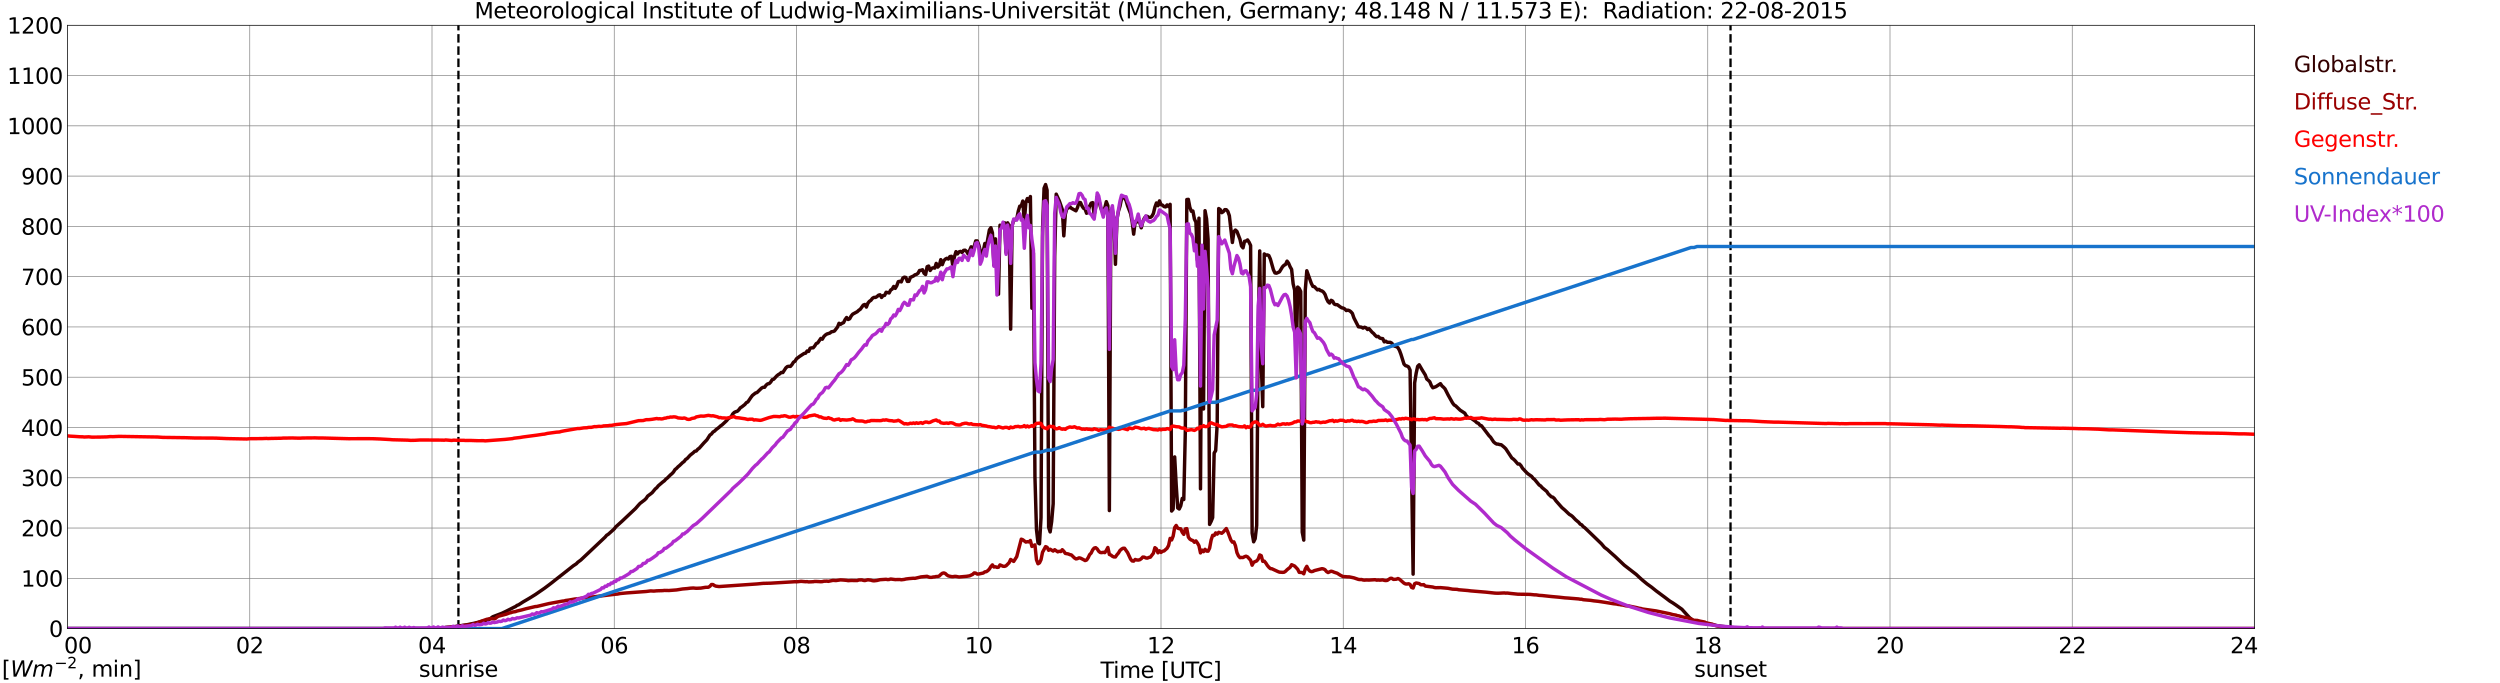 <?xml version="1.0" encoding="utf-8" standalone="no"?>
<!DOCTYPE svg PUBLIC "-//W3C//DTD SVG 1.1//EN"
  "http://www.w3.org/Graphics/SVG/1.1/DTD/svg11.dtd">
<svg xmlns:xlink="http://www.w3.org/1999/xlink" width="1085.4pt" height="296.64pt" viewBox="0 0 1085.4 296.64" xmlns="http://www.w3.org/2000/svg" version="1.1">
 <defs>
  <style type="text/css">*{stroke-linejoin: round; stroke-linecap: butt}</style>
 </defs>
 <g id="figure_1">
  <g id="patch_1">
   <path d="M 0 296.64 
L 1085.4 296.64 
L 1085.4 0 
L 0 0 
z
" style="fill: #ffffff"/>
  </g>
  <g id="axes_1">
   <g id="patch_2">
    <path d="M 29.306 272.909 
L 978.814 272.909 
L 978.814 10.976 
L 29.306 10.976 
z
" style="fill: #ffffff"/>
   </g>
   <g id="patch_3">
    <path d="M 978.814 272.909 
L 978.814 272.909 
L 978.814 10.976 
L 978.814 10.976 
z
" clip-path="url(#pa263d302dc)" style="fill: #d3d3d3; opacity: 0.25; stroke: #d3d3d3; stroke-linejoin: miter"/>
   </g>
   <g id="matplotlib.axis_1">
    <g id="xtick_1">
     <g id="line2d_1">
      <path d="M 29.306 272.909 
L 29.306 10.976 
" clip-path="url(#pa263d302dc)" style="fill: none; stroke: #808080; stroke-width: 0.3; stroke-linecap: square"/>
     </g>
     <g id="line2d_2"/>
     <g id="text_1">
      <!--    00 -->
      <g transform="translate(18.733 283.627) scale(0.095 -0.095)">
       <defs>
        <path id="DejaVuSans-20" transform="scale(0.016)"/>
        <path id="DejaVuSans-30" d="M 2034 4250 
Q 1547 4250 1301 3770 
Q 1056 3291 1056 2328 
Q 1056 1369 1301 889 
Q 1547 409 2034 409 
Q 2525 409 2770 889 
Q 3016 1369 3016 2328 
Q 3016 3291 2770 3770 
Q 2525 4250 2034 4250 
z
M 2034 4750 
Q 2819 4750 3233 4129 
Q 3647 3509 3647 2328 
Q 3647 1150 3233 529 
Q 2819 -91 2034 -91 
Q 1250 -91 836 529 
Q 422 1150 422 2328 
Q 422 3509 836 4129 
Q 1250 4750 2034 4750 
z
" transform="scale(0.016)"/>
       </defs>
       <use xlink:href="#DejaVuSans-20"/>
       <use xlink:href="#DejaVuSans-20" transform="translate(31.787 0)"/>
       <use xlink:href="#DejaVuSans-20" transform="translate(63.574 0)"/>
       <use xlink:href="#DejaVuSans-30" transform="translate(95.361 0)"/>
       <use xlink:href="#DejaVuSans-30" transform="translate(158.984 0)"/>
      </g>
     </g>
    </g>
    <g id="xtick_2">
     <g id="line2d_3">
      <path d="M 108.431 272.909 
L 108.431 10.976 
" clip-path="url(#pa263d302dc)" style="fill: none; stroke: #808080; stroke-width: 0.3; stroke-linecap: square"/>
     </g>
     <g id="line2d_4"/>
     <g id="text_2">
      <!-- 02 -->
      <g transform="translate(102.387 283.627) scale(0.095 -0.095)">
       <defs>
        <path id="DejaVuSans-32" d="M 1228 531 
L 3431 531 
L 3431 0 
L 469 0 
L 469 531 
Q 828 903 1448 1529 
Q 2069 2156 2228 2338 
Q 2531 2678 2651 2914 
Q 2772 3150 2772 3378 
Q 2772 3750 2511 3984 
Q 2250 4219 1831 4219 
Q 1534 4219 1204 4116 
Q 875 4013 500 3803 
L 500 4441 
Q 881 4594 1212 4672 
Q 1544 4750 1819 4750 
Q 2544 4750 2975 4387 
Q 3406 4025 3406 3419 
Q 3406 3131 3298 2873 
Q 3191 2616 2906 2266 
Q 2828 2175 2409 1742 
Q 1991 1309 1228 531 
z
" transform="scale(0.016)"/>
       </defs>
       <use xlink:href="#DejaVuSans-30"/>
       <use xlink:href="#DejaVuSans-32" transform="translate(63.623 0)"/>
      </g>
     </g>
    </g>
    <g id="xtick_3">
     <g id="line2d_5">
      <path d="M 187.557 272.909 
L 187.557 10.976 
" clip-path="url(#pa263d302dc)" style="fill: none; stroke: #808080; stroke-width: 0.3; stroke-linecap: square"/>
     </g>
     <g id="line2d_6"/>
     <g id="text_3">
      <!-- 04 -->
      <g transform="translate(181.513 283.627) scale(0.095 -0.095)">
       <defs>
        <path id="DejaVuSans-34" d="M 2419 4116 
L 825 1625 
L 2419 1625 
L 2419 4116 
z
M 2253 4666 
L 3047 4666 
L 3047 1625 
L 3713 1625 
L 3713 1100 
L 3047 1100 
L 3047 0 
L 2419 0 
L 2419 1100 
L 313 1100 
L 313 1709 
L 2253 4666 
z
" transform="scale(0.016)"/>
       </defs>
       <use xlink:href="#DejaVuSans-30"/>
       <use xlink:href="#DejaVuSans-34" transform="translate(63.623 0)"/>
      </g>
     </g>
    </g>
    <g id="xtick_4">
     <g id="line2d_7">
      <path d="M 266.683 272.909 
L 266.683 10.976 
" clip-path="url(#pa263d302dc)" style="fill: none; stroke: #808080; stroke-width: 0.3; stroke-linecap: square"/>
     </g>
     <g id="line2d_8"/>
     <g id="text_4">
      <!-- 06 -->
      <g transform="translate(260.638 283.627) scale(0.095 -0.095)">
       <defs>
        <path id="DejaVuSans-36" d="M 2113 2584 
Q 1688 2584 1439 2293 
Q 1191 2003 1191 1497 
Q 1191 994 1439 701 
Q 1688 409 2113 409 
Q 2538 409 2786 701 
Q 3034 994 3034 1497 
Q 3034 2003 2786 2293 
Q 2538 2584 2113 2584 
z
M 3366 4563 
L 3366 3988 
Q 3128 4100 2886 4159 
Q 2644 4219 2406 4219 
Q 1781 4219 1451 3797 
Q 1122 3375 1075 2522 
Q 1259 2794 1537 2939 
Q 1816 3084 2150 3084 
Q 2853 3084 3261 2657 
Q 3669 2231 3669 1497 
Q 3669 778 3244 343 
Q 2819 -91 2113 -91 
Q 1303 -91 875 529 
Q 447 1150 447 2328 
Q 447 3434 972 4092 
Q 1497 4750 2381 4750 
Q 2619 4750 2861 4703 
Q 3103 4656 3366 4563 
z
" transform="scale(0.016)"/>
       </defs>
       <use xlink:href="#DejaVuSans-30"/>
       <use xlink:href="#DejaVuSans-36" transform="translate(63.623 0)"/>
      </g>
     </g>
    </g>
    <g id="xtick_5">
     <g id="line2d_9">
      <path d="M 345.808 272.909 
L 345.808 10.976 
" clip-path="url(#pa263d302dc)" style="fill: none; stroke: #808080; stroke-width: 0.3; stroke-linecap: square"/>
     </g>
     <g id="line2d_10"/>
     <g id="text_5">
      <!-- 08 -->
      <g transform="translate(339.764 283.627) scale(0.095 -0.095)">
       <defs>
        <path id="DejaVuSans-38" d="M 2034 2216 
Q 1584 2216 1326 1975 
Q 1069 1734 1069 1313 
Q 1069 891 1326 650 
Q 1584 409 2034 409 
Q 2484 409 2743 651 
Q 3003 894 3003 1313 
Q 3003 1734 2745 1975 
Q 2488 2216 2034 2216 
z
M 1403 2484 
Q 997 2584 770 2862 
Q 544 3141 544 3541 
Q 544 4100 942 4425 
Q 1341 4750 2034 4750 
Q 2731 4750 3128 4425 
Q 3525 4100 3525 3541 
Q 3525 3141 3298 2862 
Q 3072 2584 2669 2484 
Q 3125 2378 3379 2068 
Q 3634 1759 3634 1313 
Q 3634 634 3220 271 
Q 2806 -91 2034 -91 
Q 1263 -91 848 271 
Q 434 634 434 1313 
Q 434 1759 690 2068 
Q 947 2378 1403 2484 
z
M 1172 3481 
Q 1172 3119 1398 2916 
Q 1625 2713 2034 2713 
Q 2441 2713 2670 2916 
Q 2900 3119 2900 3481 
Q 2900 3844 2670 4047 
Q 2441 4250 2034 4250 
Q 1625 4250 1398 4047 
Q 1172 3844 1172 3481 
z
" transform="scale(0.016)"/>
       </defs>
       <use xlink:href="#DejaVuSans-30"/>
       <use xlink:href="#DejaVuSans-38" transform="translate(63.623 0)"/>
      </g>
     </g>
    </g>
    <g id="xtick_6">
     <g id="line2d_11">
      <path d="M 424.934 272.909 
L 424.934 10.976 
" clip-path="url(#pa263d302dc)" style="fill: none; stroke: #808080; stroke-width: 0.3; stroke-linecap: square"/>
     </g>
     <g id="line2d_12"/>
     <g id="text_6">
      <!-- 10 -->
      <g transform="translate(418.89 283.627) scale(0.095 -0.095)">
       <defs>
        <path id="DejaVuSans-31" d="M 794 531 
L 1825 531 
L 1825 4091 
L 703 3866 
L 703 4441 
L 1819 4666 
L 2450 4666 
L 2450 531 
L 3481 531 
L 3481 0 
L 794 0 
L 794 531 
z
" transform="scale(0.016)"/>
       </defs>
       <use xlink:href="#DejaVuSans-31"/>
       <use xlink:href="#DejaVuSans-30" transform="translate(63.623 0)"/>
      </g>
     </g>
    </g>
    <g id="xtick_7">
     <g id="line2d_13">
      <path d="M 504.06 272.909 
L 504.06 10.976 
" clip-path="url(#pa263d302dc)" style="fill: none; stroke: #808080; stroke-width: 0.3; stroke-linecap: square"/>
     </g>
     <g id="line2d_14"/>
     <g id="text_7">
      <!-- 12 -->
      <g transform="translate(498.015 283.627) scale(0.095 -0.095)">
       <use xlink:href="#DejaVuSans-31"/>
       <use xlink:href="#DejaVuSans-32" transform="translate(63.623 0)"/>
      </g>
     </g>
    </g>
    <g id="xtick_8">
     <g id="line2d_15">
      <path d="M 583.185 272.909 
L 583.185 10.976 
" clip-path="url(#pa263d302dc)" style="fill: none; stroke: #808080; stroke-width: 0.3; stroke-linecap: square"/>
     </g>
     <g id="line2d_16"/>
     <g id="text_8">
      <!-- 14 -->
      <g transform="translate(577.141 283.627) scale(0.095 -0.095)">
       <use xlink:href="#DejaVuSans-31"/>
       <use xlink:href="#DejaVuSans-34" transform="translate(63.623 0)"/>
      </g>
     </g>
    </g>
    <g id="xtick_9">
     <g id="line2d_17">
      <path d="M 662.311 272.909 
L 662.311 10.976 
" clip-path="url(#pa263d302dc)" style="fill: none; stroke: #808080; stroke-width: 0.3; stroke-linecap: square"/>
     </g>
     <g id="line2d_18"/>
     <g id="text_9">
      <!-- 16 -->
      <g transform="translate(656.267 283.627) scale(0.095 -0.095)">
       <use xlink:href="#DejaVuSans-31"/>
       <use xlink:href="#DejaVuSans-36" transform="translate(63.623 0)"/>
      </g>
     </g>
    </g>
    <g id="xtick_10">
     <g id="line2d_19">
      <path d="M 741.437 272.909 
L 741.437 10.976 
" clip-path="url(#pa263d302dc)" style="fill: none; stroke: #808080; stroke-width: 0.3; stroke-linecap: square"/>
     </g>
     <g id="line2d_20"/>
     <g id="text_10">
      <!-- 18 -->
      <g transform="translate(735.392 283.627) scale(0.095 -0.095)">
       <use xlink:href="#DejaVuSans-31"/>
       <use xlink:href="#DejaVuSans-38" transform="translate(63.623 0)"/>
      </g>
     </g>
    </g>
    <g id="xtick_11">
     <g id="line2d_21">
      <path d="M 820.562 272.909 
L 820.562 10.976 
" clip-path="url(#pa263d302dc)" style="fill: none; stroke: #808080; stroke-width: 0.3; stroke-linecap: square"/>
     </g>
     <g id="line2d_22"/>
     <g id="text_11">
      <!-- 20 -->
      <g transform="translate(814.518 283.627) scale(0.095 -0.095)">
       <use xlink:href="#DejaVuSans-32"/>
       <use xlink:href="#DejaVuSans-30" transform="translate(63.623 0)"/>
      </g>
     </g>
    </g>
    <g id="xtick_12">
     <g id="line2d_23">
      <path d="M 899.688 272.909 
L 899.688 10.976 
" clip-path="url(#pa263d302dc)" style="fill: none; stroke: #808080; stroke-width: 0.3; stroke-linecap: square"/>
     </g>
     <g id="line2d_24"/>
     <g id="text_12">
      <!-- 22 -->
      <g transform="translate(893.644 283.627) scale(0.095 -0.095)">
       <use xlink:href="#DejaVuSans-32"/>
       <use xlink:href="#DejaVuSans-32" transform="translate(63.623 0)"/>
      </g>
     </g>
    </g>
    <g id="xtick_13">
     <g id="line2d_25">
      <path d="M 978.814 272.909 
L 978.814 10.976 
" clip-path="url(#pa263d302dc)" style="fill: none; stroke: #808080; stroke-width: 0.3; stroke-linecap: square"/>
     </g>
     <g id="line2d_26"/>
     <g id="text_13">
      <!-- 24    -->
      <g transform="translate(968.241 283.627) scale(0.095 -0.095)">
       <use xlink:href="#DejaVuSans-32"/>
       <use xlink:href="#DejaVuSans-34" transform="translate(63.623 0)"/>
       <use xlink:href="#DejaVuSans-20" transform="translate(127.246 0)"/>
       <use xlink:href="#DejaVuSans-20" transform="translate(159.033 0)"/>
       <use xlink:href="#DejaVuSans-20" transform="translate(190.82 0)"/>
      </g>
     </g>
    </g>
    <g id="text_14">
     <!-- Time [UTC] -->
     <g transform="translate(477.806 294.322) scale(0.095 -0.095)">
      <defs>
       <path id="DejaVuSans-54" d="M -19 4666 
L 3928 4666 
L 3928 4134 
L 2272 4134 
L 2272 0 
L 1638 0 
L 1638 4134 
L -19 4134 
L -19 4666 
z
" transform="scale(0.016)"/>
       <path id="DejaVuSans-69" d="M 603 3500 
L 1178 3500 
L 1178 0 
L 603 0 
L 603 3500 
z
M 603 4863 
L 1178 4863 
L 1178 4134 
L 603 4134 
L 603 4863 
z
" transform="scale(0.016)"/>
       <path id="DejaVuSans-6d" d="M 3328 2828 
Q 3544 3216 3844 3400 
Q 4144 3584 4550 3584 
Q 5097 3584 5394 3201 
Q 5691 2819 5691 2113 
L 5691 0 
L 5113 0 
L 5113 2094 
Q 5113 2597 4934 2840 
Q 4756 3084 4391 3084 
Q 3944 3084 3684 2787 
Q 3425 2491 3425 1978 
L 3425 0 
L 2847 0 
L 2847 2094 
Q 2847 2600 2669 2842 
Q 2491 3084 2119 3084 
Q 1678 3084 1418 2786 
Q 1159 2488 1159 1978 
L 1159 0 
L 581 0 
L 581 3500 
L 1159 3500 
L 1159 2956 
Q 1356 3278 1631 3431 
Q 1906 3584 2284 3584 
Q 2666 3584 2933 3390 
Q 3200 3197 3328 2828 
z
" transform="scale(0.016)"/>
       <path id="DejaVuSans-65" d="M 3597 1894 
L 3597 1613 
L 953 1613 
Q 991 1019 1311 708 
Q 1631 397 2203 397 
Q 2534 397 2845 478 
Q 3156 559 3463 722 
L 3463 178 
Q 3153 47 2828 -22 
Q 2503 -91 2169 -91 
Q 1331 -91 842 396 
Q 353 884 353 1716 
Q 353 2575 817 3079 
Q 1281 3584 2069 3584 
Q 2775 3584 3186 3129 
Q 3597 2675 3597 1894 
z
M 3022 2063 
Q 3016 2534 2758 2815 
Q 2500 3097 2075 3097 
Q 1594 3097 1305 2825 
Q 1016 2553 972 2059 
L 3022 2063 
z
" transform="scale(0.016)"/>
       <path id="DejaVuSans-5b" d="M 550 4863 
L 1875 4863 
L 1875 4416 
L 1125 4416 
L 1125 -397 
L 1875 -397 
L 1875 -844 
L 550 -844 
L 550 4863 
z
" transform="scale(0.016)"/>
       <path id="DejaVuSans-55" d="M 556 4666 
L 1191 4666 
L 1191 1831 
Q 1191 1081 1462 751 
Q 1734 422 2344 422 
Q 2950 422 3222 751 
Q 3494 1081 3494 1831 
L 3494 4666 
L 4128 4666 
L 4128 1753 
Q 4128 841 3676 375 
Q 3225 -91 2344 -91 
Q 1459 -91 1007 375 
Q 556 841 556 1753 
L 556 4666 
z
" transform="scale(0.016)"/>
       <path id="DejaVuSans-43" d="M 4122 4306 
L 4122 3641 
Q 3803 3938 3442 4084 
Q 3081 4231 2675 4231 
Q 1875 4231 1450 3742 
Q 1025 3253 1025 2328 
Q 1025 1406 1450 917 
Q 1875 428 2675 428 
Q 3081 428 3442 575 
Q 3803 722 4122 1019 
L 4122 359 
Q 3791 134 3420 21 
Q 3050 -91 2638 -91 
Q 1578 -91 968 557 
Q 359 1206 359 2328 
Q 359 3453 968 4101 
Q 1578 4750 2638 4750 
Q 3056 4750 3426 4639 
Q 3797 4528 4122 4306 
z
" transform="scale(0.016)"/>
       <path id="DejaVuSans-5d" d="M 1947 4863 
L 1947 -844 
L 622 -844 
L 622 -397 
L 1369 -397 
L 1369 4416 
L 622 4416 
L 622 4863 
L 1947 4863 
z
" transform="scale(0.016)"/>
      </defs>
      <use xlink:href="#DejaVuSans-54"/>
      <use xlink:href="#DejaVuSans-69" transform="translate(57.959 0)"/>
      <use xlink:href="#DejaVuSans-6d" transform="translate(85.742 0)"/>
      <use xlink:href="#DejaVuSans-65" transform="translate(183.154 0)"/>
      <use xlink:href="#DejaVuSans-20" transform="translate(244.678 0)"/>
      <use xlink:href="#DejaVuSans-5b" transform="translate(276.465 0)"/>
      <use xlink:href="#DejaVuSans-55" transform="translate(315.479 0)"/>
      <use xlink:href="#DejaVuSans-54" transform="translate(388.672 0)"/>
      <use xlink:href="#DejaVuSans-43" transform="translate(443.881 0)"/>
      <use xlink:href="#DejaVuSans-5d" transform="translate(513.705 0)"/>
     </g>
    </g>
   </g>
   <g id="matplotlib.axis_2">
    <g id="ytick_1">
     <g id="line2d_27">
      <path d="M 29.306 272.909 
L 978.814 272.909 
" clip-path="url(#pa263d302dc)" style="fill: none; stroke: #808080; stroke-width: 0.3; stroke-linecap: square"/>
     </g>
     <g id="line2d_28"/>
     <g id="text_15">
      <!-- 0 -->
      <g transform="translate(21.261 276.518) scale(0.095 -0.095)">
       <use xlink:href="#DejaVuSans-30"/>
      </g>
     </g>
    </g>
    <g id="ytick_2">
     <g id="line2d_29">
      <path d="M 29.306 251.081 
L 978.814 251.081 
" clip-path="url(#pa263d302dc)" style="fill: none; stroke: #808080; stroke-width: 0.3; stroke-linecap: square"/>
     </g>
     <g id="line2d_30"/>
     <g id="text_16">
      <!-- 100 -->
      <g transform="translate(9.173 254.69) scale(0.095 -0.095)">
       <use xlink:href="#DejaVuSans-31"/>
       <use xlink:href="#DejaVuSans-30" transform="translate(63.623 0)"/>
       <use xlink:href="#DejaVuSans-30" transform="translate(127.246 0)"/>
      </g>
     </g>
    </g>
    <g id="ytick_3">
     <g id="line2d_31">
      <path d="M 29.306 229.253 
L 978.814 229.253 
" clip-path="url(#pa263d302dc)" style="fill: none; stroke: #808080; stroke-width: 0.3; stroke-linecap: square"/>
     </g>
     <g id="line2d_32"/>
     <g id="text_17">
      <!-- 200 -->
      <g transform="translate(9.173 232.863) scale(0.095 -0.095)">
       <use xlink:href="#DejaVuSans-32"/>
       <use xlink:href="#DejaVuSans-30" transform="translate(63.623 0)"/>
       <use xlink:href="#DejaVuSans-30" transform="translate(127.246 0)"/>
      </g>
     </g>
    </g>
    <g id="ytick_4">
     <g id="line2d_33">
      <path d="M 29.306 207.426 
L 978.814 207.426 
" clip-path="url(#pa263d302dc)" style="fill: none; stroke: #808080; stroke-width: 0.3; stroke-linecap: square"/>
     </g>
     <g id="line2d_34"/>
     <g id="text_18">
      <!-- 300 -->
      <g transform="translate(9.173 211.035) scale(0.095 -0.095)">
       <defs>
        <path id="DejaVuSans-33" d="M 2597 2516 
Q 3050 2419 3304 2112 
Q 3559 1806 3559 1356 
Q 3559 666 3084 287 
Q 2609 -91 1734 -91 
Q 1441 -91 1130 -33 
Q 819 25 488 141 
L 488 750 
Q 750 597 1062 519 
Q 1375 441 1716 441 
Q 2309 441 2620 675 
Q 2931 909 2931 1356 
Q 2931 1769 2642 2001 
Q 2353 2234 1838 2234 
L 1294 2234 
L 1294 2753 
L 1863 2753 
Q 2328 2753 2575 2939 
Q 2822 3125 2822 3475 
Q 2822 3834 2567 4026 
Q 2313 4219 1838 4219 
Q 1578 4219 1281 4162 
Q 984 4106 628 3988 
L 628 4550 
Q 988 4650 1302 4700 
Q 1616 4750 1894 4750 
Q 2613 4750 3031 4423 
Q 3450 4097 3450 3541 
Q 3450 3153 3228 2886 
Q 3006 2619 2597 2516 
z
" transform="scale(0.016)"/>
       </defs>
       <use xlink:href="#DejaVuSans-33"/>
       <use xlink:href="#DejaVuSans-30" transform="translate(63.623 0)"/>
       <use xlink:href="#DejaVuSans-30" transform="translate(127.246 0)"/>
      </g>
     </g>
    </g>
    <g id="ytick_5">
     <g id="line2d_35">
      <path d="M 29.306 185.598 
L 978.814 185.598 
" clip-path="url(#pa263d302dc)" style="fill: none; stroke: #808080; stroke-width: 0.3; stroke-linecap: square"/>
     </g>
     <g id="line2d_36"/>
     <g id="text_19">
      <!-- 400 -->
      <g transform="translate(9.173 189.207) scale(0.095 -0.095)">
       <use xlink:href="#DejaVuSans-34"/>
       <use xlink:href="#DejaVuSans-30" transform="translate(63.623 0)"/>
       <use xlink:href="#DejaVuSans-30" transform="translate(127.246 0)"/>
      </g>
     </g>
    </g>
    <g id="ytick_6">
     <g id="line2d_37">
      <path d="M 29.306 163.77 
L 978.814 163.77 
" clip-path="url(#pa263d302dc)" style="fill: none; stroke: #808080; stroke-width: 0.3; stroke-linecap: square"/>
     </g>
     <g id="line2d_38"/>
     <g id="text_20">
      <!-- 500 -->
      <g transform="translate(9.173 167.379) scale(0.095 -0.095)">
       <defs>
        <path id="DejaVuSans-35" d="M 691 4666 
L 3169 4666 
L 3169 4134 
L 1269 4134 
L 1269 2991 
Q 1406 3038 1543 3061 
Q 1681 3084 1819 3084 
Q 2600 3084 3056 2656 
Q 3513 2228 3513 1497 
Q 3513 744 3044 326 
Q 2575 -91 1722 -91 
Q 1428 -91 1123 -41 
Q 819 9 494 109 
L 494 744 
Q 775 591 1075 516 
Q 1375 441 1709 441 
Q 2250 441 2565 725 
Q 2881 1009 2881 1497 
Q 2881 1984 2565 2268 
Q 2250 2553 1709 2553 
Q 1456 2553 1204 2497 
Q 953 2441 691 2322 
L 691 4666 
z
" transform="scale(0.016)"/>
       </defs>
       <use xlink:href="#DejaVuSans-35"/>
       <use xlink:href="#DejaVuSans-30" transform="translate(63.623 0)"/>
       <use xlink:href="#DejaVuSans-30" transform="translate(127.246 0)"/>
      </g>
     </g>
    </g>
    <g id="ytick_7">
     <g id="line2d_39">
      <path d="M 29.306 141.942 
L 978.814 141.942 
" clip-path="url(#pa263d302dc)" style="fill: none; stroke: #808080; stroke-width: 0.3; stroke-linecap: square"/>
     </g>
     <g id="line2d_40"/>
     <g id="text_21">
      <!-- 600 -->
      <g transform="translate(9.173 145.551) scale(0.095 -0.095)">
       <use xlink:href="#DejaVuSans-36"/>
       <use xlink:href="#DejaVuSans-30" transform="translate(63.623 0)"/>
       <use xlink:href="#DejaVuSans-30" transform="translate(127.246 0)"/>
      </g>
     </g>
    </g>
    <g id="ytick_8">
     <g id="line2d_41">
      <path d="M 29.306 120.114 
L 978.814 120.114 
" clip-path="url(#pa263d302dc)" style="fill: none; stroke: #808080; stroke-width: 0.3; stroke-linecap: square"/>
     </g>
     <g id="line2d_42"/>
     <g id="text_22">
      <!-- 700 -->
      <g transform="translate(9.173 123.724) scale(0.095 -0.095)">
       <defs>
        <path id="DejaVuSans-37" d="M 525 4666 
L 3525 4666 
L 3525 4397 
L 1831 0 
L 1172 0 
L 2766 4134 
L 525 4134 
L 525 4666 
z
" transform="scale(0.016)"/>
       </defs>
       <use xlink:href="#DejaVuSans-37"/>
       <use xlink:href="#DejaVuSans-30" transform="translate(63.623 0)"/>
       <use xlink:href="#DejaVuSans-30" transform="translate(127.246 0)"/>
      </g>
     </g>
    </g>
    <g id="ytick_9">
     <g id="line2d_43">
      <path d="M 29.306 98.287 
L 978.814 98.287 
" clip-path="url(#pa263d302dc)" style="fill: none; stroke: #808080; stroke-width: 0.3; stroke-linecap: square"/>
     </g>
     <g id="line2d_44"/>
     <g id="text_23">
      <!-- 800 -->
      <g transform="translate(9.173 101.896) scale(0.095 -0.095)">
       <use xlink:href="#DejaVuSans-38"/>
       <use xlink:href="#DejaVuSans-30" transform="translate(63.623 0)"/>
       <use xlink:href="#DejaVuSans-30" transform="translate(127.246 0)"/>
      </g>
     </g>
    </g>
    <g id="ytick_10">
     <g id="line2d_45">
      <path d="M 29.306 76.459 
L 978.814 76.459 
" clip-path="url(#pa263d302dc)" style="fill: none; stroke: #808080; stroke-width: 0.3; stroke-linecap: square"/>
     </g>
     <g id="line2d_46"/>
     <g id="text_24">
      <!-- 900 -->
      <g transform="translate(9.173 80.068) scale(0.095 -0.095)">
       <defs>
        <path id="DejaVuSans-39" d="M 703 97 
L 703 672 
Q 941 559 1184 500 
Q 1428 441 1663 441 
Q 2288 441 2617 861 
Q 2947 1281 2994 2138 
Q 2813 1869 2534 1725 
Q 2256 1581 1919 1581 
Q 1219 1581 811 2004 
Q 403 2428 403 3163 
Q 403 3881 828 4315 
Q 1253 4750 1959 4750 
Q 2769 4750 3195 4129 
Q 3622 3509 3622 2328 
Q 3622 1225 3098 567 
Q 2575 -91 1691 -91 
Q 1453 -91 1209 -44 
Q 966 3 703 97 
z
M 1959 2075 
Q 2384 2075 2632 2365 
Q 2881 2656 2881 3163 
Q 2881 3666 2632 3958 
Q 2384 4250 1959 4250 
Q 1534 4250 1286 3958 
Q 1038 3666 1038 3163 
Q 1038 2656 1286 2365 
Q 1534 2075 1959 2075 
z
" transform="scale(0.016)"/>
       </defs>
       <use xlink:href="#DejaVuSans-39"/>
       <use xlink:href="#DejaVuSans-30" transform="translate(63.623 0)"/>
       <use xlink:href="#DejaVuSans-30" transform="translate(127.246 0)"/>
      </g>
     </g>
    </g>
    <g id="ytick_11">
     <g id="line2d_47">
      <path d="M 29.306 54.631 
L 978.814 54.631 
" clip-path="url(#pa263d302dc)" style="fill: none; stroke: #808080; stroke-width: 0.3; stroke-linecap: square"/>
     </g>
     <g id="line2d_48"/>
     <g id="text_25">
      <!-- 1000 -->
      <g transform="translate(3.128 58.24) scale(0.095 -0.095)">
       <use xlink:href="#DejaVuSans-31"/>
       <use xlink:href="#DejaVuSans-30" transform="translate(63.623 0)"/>
       <use xlink:href="#DejaVuSans-30" transform="translate(127.246 0)"/>
       <use xlink:href="#DejaVuSans-30" transform="translate(190.869 0)"/>
      </g>
     </g>
    </g>
    <g id="ytick_12">
     <g id="line2d_49">
      <path d="M 29.306 32.803 
L 978.814 32.803 
" clip-path="url(#pa263d302dc)" style="fill: none; stroke: #808080; stroke-width: 0.3; stroke-linecap: square"/>
     </g>
     <g id="line2d_50"/>
     <g id="text_26">
      <!-- 1100 -->
      <g transform="translate(3.128 36.413) scale(0.095 -0.095)">
       <use xlink:href="#DejaVuSans-31"/>
       <use xlink:href="#DejaVuSans-31" transform="translate(63.623 0)"/>
       <use xlink:href="#DejaVuSans-30" transform="translate(127.246 0)"/>
       <use xlink:href="#DejaVuSans-30" transform="translate(190.869 0)"/>
      </g>
     </g>
    </g>
    <g id="ytick_13">
     <g id="line2d_51">
      <path d="M 29.306 10.976 
L 978.814 10.976 
" clip-path="url(#pa263d302dc)" style="fill: none; stroke: #808080; stroke-width: 0.3; stroke-linecap: square"/>
     </g>
     <g id="line2d_52"/>
     <g id="text_27">
      <!-- 1200 -->
      <g transform="translate(3.128 14.585) scale(0.095 -0.095)">
       <use xlink:href="#DejaVuSans-31"/>
       <use xlink:href="#DejaVuSans-32" transform="translate(63.623 0)"/>
       <use xlink:href="#DejaVuSans-30" transform="translate(127.246 0)"/>
       <use xlink:href="#DejaVuSans-30" transform="translate(190.869 0)"/>
      </g>
     </g>
    </g>
   </g>
   <g id="line2d_53">
    <path d="M 199.03 272.909 
L 199.03 10.976 
" clip-path="url(#pa263d302dc)" style="fill: none; stroke-dasharray: 3.7,1.6; stroke-dashoffset: 0; stroke: #000000"/>
   </g>
   <g id="line2d_54">
    <path d="M 751.327 272.909 
L 751.327 10.976 
" clip-path="url(#pa263d302dc)" style="fill: none; stroke-dasharray: 3.7,1.6; stroke-dashoffset: 0; stroke: #000000"/>
   </g>
   <g id="line2d_55">
    <path d="M 29.306 272.909 
L 191.513 272.909 
L 192.173 272.546 
L 192.832 272.546 
L 193.492 272.398 
L 196.129 272.25 
L 197.448 272.042 
L 202.723 271.243 
L 206.02 270.562 
L 209.976 269.584 
L 211.295 269.377 
L 212.614 268.783 
L 213.932 267.777 
L 217.889 266.267 
L 219.867 265.319 
L 221.845 264.313 
L 223.164 263.632 
L 223.823 263.335 
L 224.482 262.831 
L 225.142 262.595 
L 227.12 261.32 
L 229.757 259.782 
L 232.395 258.151 
L 236.351 255.427 
L 238.329 253.947 
L 239.648 252.939 
L 241.626 251.369 
L 246.901 247.224 
L 248.88 245.652 
L 250.198 244.795 
L 250.858 244.114 
L 252.176 243.136 
L 262.726 233.184 
L 263.386 232.386 
L 264.045 231.999 
L 266.683 229.631 
L 267.342 228.743 
L 269.98 226.372 
L 275.914 220.775 
L 277.233 219.265 
L 277.892 218.553 
L 279.211 217.547 
L 279.87 217.043 
L 280.53 216.392 
L 281.189 215.384 
L 282.508 214.408 
L 283.167 213.873 
L 284.486 212.276 
L 285.145 211.741 
L 285.805 210.914 
L 287.783 209.224 
L 288.442 208.75 
L 289.102 208.011 
L 289.761 207.506 
L 291.08 206.175 
L 291.739 205.64 
L 292.399 204.931 
L 293.058 203.863 
L 293.717 203.361 
L 294.377 202.65 
L 295.036 202.117 
L 296.355 200.842 
L 297.014 200.369 
L 297.674 199.48 
L 298.333 199.065 
L 299.652 197.614 
L 300.971 196.577 
L 301.63 195.927 
L 302.289 195.809 
L 302.949 195.038 
L 303.608 194.565 
L 305.586 192.314 
L 306.905 190.95 
L 308.224 188.878 
L 308.883 188.433 
L 309.543 187.575 
L 310.202 187.189 
L 310.861 186.539 
L 312.18 185.53 
L 312.839 184.908 
L 313.499 184.465 
L 315.477 182.629 
L 316.136 181.8 
L 317.455 180.94 
L 318.114 179.726 
L 318.774 179.073 
L 319.433 178.748 
L 320.093 178.571 
L 320.752 177.949 
L 321.411 177.061 
L 322.071 176.646 
L 323.39 175.609 
L 324.049 174.81 
L 324.708 174.483 
L 326.027 172.529 
L 326.686 171.669 
L 328.005 170.633 
L 328.665 170.425 
L 330.643 168.5 
L 331.302 168.146 
L 331.961 168.146 
L 332.621 167.197 
L 333.28 166.664 
L 333.94 166.546 
L 334.599 165.894 
L 335.258 164.829 
L 335.918 164.652 
L 337.236 163.2 
L 337.896 162.666 
L 338.555 162.281 
L 339.215 161.69 
L 339.874 161.749 
L 341.193 159.706 
L 341.852 159.143 
L 342.512 159.025 
L 343.171 159.084 
L 343.83 158.313 
L 344.49 157.246 
L 345.149 156.831 
L 345.808 155.766 
L 347.127 154.76 
L 349.105 153.456 
L 349.765 153.336 
L 350.424 152.389 
L 351.083 152.568 
L 351.743 151.175 
L 352.402 151.027 
L 353.062 150.996 
L 353.721 150.197 
L 354.38 149.161 
L 355.04 148.866 
L 356.359 146.941 
L 357.018 147.266 
L 357.677 146.111 
L 358.337 145.459 
L 358.996 145.016 
L 360.315 144.601 
L 360.974 144.038 
L 361.634 143.948 
L 362.293 143.712 
L 363.612 141.995 
L 364.271 140.364 
L 364.93 140.809 
L 365.59 140.364 
L 366.249 140.069 
L 366.909 138.736 
L 367.568 137.847 
L 368.227 138.705 
L 368.887 138.411 
L 369.546 137.197 
L 370.206 136.396 
L 372.184 135.331 
L 372.843 134.709 
L 373.502 134.263 
L 374.821 132.428 
L 375.481 132.19 
L 376.14 133.316 
L 376.799 131.629 
L 377.459 130.828 
L 378.118 130.384 
L 378.777 129.524 
L 379.437 129.11 
L 380.096 129.14 
L 380.756 128.754 
L 381.415 128.162 
L 382.074 127.986 
L 382.734 129.14 
L 383.393 128.341 
L 384.053 128.252 
L 384.712 126.89 
L 386.031 127.184 
L 386.69 125.912 
L 387.349 125.528 
L 388.009 124.371 
L 388.668 125.2 
L 389.328 124.076 
L 389.987 122.299 
L 390.646 122.12 
L 391.306 122.387 
L 391.965 120.728 
L 392.624 120.344 
L 393.284 120.462 
L 393.943 122.179 
L 394.603 122.151 
L 395.262 120.433 
L 396.581 119.839 
L 397.24 119.307 
L 397.899 119.13 
L 398.559 118.656 
L 399.218 117.441 
L 399.878 117.353 
L 400.537 117.115 
L 401.196 118.656 
L 401.856 119.189 
L 402.515 115.812 
L 403.175 115.515 
L 403.834 117.441 
L 404.493 116.524 
L 405.153 116.258 
L 405.812 116.404 
L 406.471 114.361 
L 407.131 115.961 
L 407.79 115.308 
L 408.45 112.732 
L 409.109 114.893 
L 409.768 113.175 
L 410.428 112.494 
L 411.087 112.141 
L 411.746 112.466 
L 412.406 111.399 
L 413.065 111.281 
L 413.725 115.902 
L 414.384 111.458 
L 415.043 109.266 
L 415.703 110.244 
L 416.362 109.356 
L 417.022 109.148 
L 417.681 109.622 
L 418.34 108.705 
L 419 108.616 
L 419.659 109.148 
L 420.318 110.275 
L 421.637 107.164 
L 422.297 109.297 
L 423.615 104.588 
L 424.275 104.588 
L 424.934 106.276 
L 425.593 108.882 
L 426.253 110.541 
L 426.912 108.941 
L 427.572 105.713 
L 428.231 107.195 
L 429.55 99.819 
L 430.209 98.872 
L 430.869 101.063 
L 431.528 115.101 
L 432.187 103.7 
L 432.847 120.136 
L 433.506 127.719 
L 434.165 97.776 
L 434.825 98.339 
L 435.484 97.302 
L 436.144 96.709 
L 436.803 109.652 
L 437.462 96.739 
L 438.122 98.012 
L 438.781 142.911 
L 439.44 97.745 
L 440.1 95.733 
L 441.419 95.111 
L 442.078 91.734 
L 442.737 89.512 
L 443.397 89.422 
L 444.056 87.292 
L 444.716 96.117 
L 445.375 87.973 
L 446.034 86.196 
L 446.694 87.469 
L 447.353 85.336 
L 448.012 133.82 
L 448.672 109.888 
L 449.331 206.974 
L 449.991 229.897 
L 450.65 235.673 
L 451.309 236.116 
L 451.969 224.744 
L 452.628 99.553 
L 453.287 81.724 
L 453.947 80.124 
L 454.606 82.612 
L 455.266 228.919 
L 455.925 230.934 
L 456.584 226.462 
L 457.244 218.732 
L 457.903 111.191 
L 458.563 84.299 
L 459.881 87.144 
L 461.2 90.933 
L 461.859 102.395 
L 462.519 93.037 
L 463.178 90.52 
L 463.838 90.282 
L 464.497 89.778 
L 465.156 90.431 
L 467.134 91.527 
L 467.794 90.134 
L 468.453 87.884 
L 469.113 87.973 
L 469.772 89.453 
L 470.431 90.431 
L 471.091 90.756 
L 471.75 92.592 
L 472.409 91.762 
L 473.069 89.512 
L 473.728 88.209 
L 474.388 87.973 
L 475.047 93.186 
L 475.706 90.045 
L 476.366 85.574 
L 477.025 86.609 
L 477.685 89.543 
L 478.344 91.496 
L 479.003 91.852 
L 479.663 90.252 
L 480.322 87.558 
L 480.981 89.305 
L 481.641 221.664 
L 482.3 91.468 
L 482.96 91.14 
L 483.619 95.554 
L 484.278 114.747 
L 484.938 95.05 
L 485.597 91.645 
L 486.256 89.543 
L 486.916 86.284 
L 487.575 85.603 
L 488.235 86.017 
L 488.894 87.113 
L 489.553 89.364 
L 490.872 92.799 
L 491.532 96.235 
L 492.191 101.655 
L 492.85 96.207 
L 493.51 96.414 
L 494.169 94.576 
L 494.828 96.56 
L 495.488 98.9 
L 496.147 96.324 
L 496.807 94.783 
L 497.466 93.895 
L 498.125 93.954 
L 498.785 94.399 
L 499.444 94.399 
L 500.103 93.895 
L 500.763 92.681 
L 501.422 89.927 
L 502.082 88.119 
L 502.741 89.305 
L 503.4 87.231 
L 504.06 88.861 
L 504.719 89.069 
L 505.379 89.691 
L 506.038 89.837 
L 506.697 88.979 
L 507.357 89.719 
L 508.016 88.713 
L 508.675 221.871 
L 509.335 221.042 
L 509.994 198.384 
L 510.654 210.499 
L 511.313 220.537 
L 511.972 220.983 
L 512.632 219.59 
L 513.291 216.392 
L 513.95 216.866 
L 514.61 187.634 
L 515.269 86.639 
L 515.929 86.55 
L 516.588 90.045 
L 517.247 91.734 
L 517.907 91.616 
L 518.566 95.08 
L 519.226 96.501 
L 519.885 112.881 
L 520.544 94.724 
L 521.204 212.245 
L 521.863 107.668 
L 522.522 177.563 
L 523.182 91.468 
L 523.841 95.021 
L 524.501 103.905 
L 525.16 227.675 
L 525.819 226.372 
L 526.479 224.744 
L 527.138 196.697 
L 527.797 195.63 
L 528.457 184.05 
L 529.116 90.549 
L 529.776 90.994 
L 530.435 92.326 
L 531.094 91.911 
L 531.754 91.022 
L 532.413 91.053 
L 533.073 91.793 
L 533.732 93.629 
L 535.051 105.269 
L 535.71 100.618 
L 536.369 99.878 
L 537.029 100.472 
L 538.348 103.905 
L 539.007 106.78 
L 539.666 107.609 
L 540.326 104.765 
L 540.985 104.647 
L 541.644 104.174 
L 542.304 105.18 
L 542.963 106.573 
L 543.623 231.438 
L 544.282 235.228 
L 544.941 233.865 
L 545.601 228.12 
L 546.26 144.954 
L 546.919 108.941 
L 547.579 157.453 
L 548.238 176.557 
L 548.898 110.244 
L 549.557 110.807 
L 550.216 110.659 
L 550.876 110.956 
L 551.535 112.435 
L 552.854 117.085 
L 553.513 118.477 
L 554.173 118.626 
L 555.491 118.034 
L 556.81 115.843 
L 557.47 115.162 
L 558.129 114.834 
L 558.788 113.383 
L 559.448 114.271 
L 560.107 115.812 
L 560.766 116.967 
L 561.426 123.216 
L 562.085 126.001 
L 562.745 157.307 
L 563.404 124.637 
L 564.063 125.231 
L 564.723 126.562 
L 565.382 231.052 
L 566.042 234.488 
L 566.701 125.912 
L 567.36 117.561 
L 569.338 123.068 
L 569.998 124.343 
L 570.657 124.46 
L 571.976 125.853 
L 572.635 125.646 
L 573.295 126.148 
L 573.954 126.327 
L 574.613 126.831 
L 575.273 127.807 
L 575.932 129.673 
L 576.592 130.976 
L 577.251 131.568 
L 577.91 130.384 
L 578.57 130.71 
L 579.229 131.982 
L 579.889 132.279 
L 580.548 132.251 
L 581.867 133.226 
L 582.526 133.641 
L 583.185 133.761 
L 583.845 134.145 
L 584.504 134.826 
L 585.164 134.65 
L 585.823 134.857 
L 586.482 135.331 
L 587.142 136.071 
L 587.801 137.996 
L 589.779 141.875 
L 591.098 142.054 
L 591.757 142.438 
L 592.417 142.082 
L 593.076 142.32 
L 593.736 143.06 
L 594.395 142.704 
L 595.714 144.245 
L 596.373 144.778 
L 597.032 145.577 
L 597.692 146.17 
L 598.351 146.05 
L 599.011 146.733 
L 599.67 146.941 
L 600.329 147.028 
L 600.989 148.421 
L 601.648 148.124 
L 602.307 148.598 
L 603.626 148.628 
L 604.286 149.012 
L 604.945 149.962 
L 605.604 150.315 
L 606.264 150.494 
L 606.923 150.937 
L 607.582 152.092 
L 608.242 153.871 
L 609.561 158.075 
L 610.22 158.756 
L 610.879 158.935 
L 611.539 159.291 
L 612.198 160.681 
L 613.517 249.267 
L 614.176 166.25 
L 614.836 162.074 
L 615.495 159.025 
L 616.154 158.372 
L 617.473 160.653 
L 618.792 162.786 
L 619.451 164.591 
L 620.111 165.095 
L 620.77 165.776 
L 621.429 167.376 
L 622.089 168.354 
L 623.408 167.878 
L 625.386 166.575 
L 626.045 167.553 
L 626.705 168.116 
L 627.364 168.827 
L 628.683 171.434 
L 630.661 174.957 
L 631.32 175.817 
L 631.98 176.201 
L 633.958 178.098 
L 635.936 179.37 
L 636.595 180.497 
L 637.255 181.119 
L 637.914 181.503 
L 638.573 181.503 
L 640.552 182.895 
L 641.211 183.546 
L 641.87 183.784 
L 642.53 184.613 
L 643.189 184.821 
L 646.486 189.173 
L 647.145 189.826 
L 648.464 191.838 
L 649.123 192.401 
L 649.783 192.788 
L 650.442 192.816 
L 651.102 193.024 
L 651.761 193.082 
L 653.08 194.178 
L 653.739 194.831 
L 656.377 198.83 
L 657.036 199.303 
L 657.695 199.926 
L 659.014 201.464 
L 659.674 201.436 
L 660.333 202.145 
L 660.992 203.272 
L 662.97 205.374 
L 663.63 205.906 
L 664.949 206.797 
L 665.608 207.655 
L 666.267 208.159 
L 668.246 210.558 
L 668.905 210.973 
L 669.564 211.741 
L 671.542 213.371 
L 672.202 214.408 
L 673.521 215.681 
L 674.18 215.858 
L 674.839 216.451 
L 675.499 217.399 
L 678.136 220.389 
L 679.455 221.515 
L 680.774 222.79 
L 681.433 223.382 
L 682.092 223.737 
L 682.752 224.27 
L 684.071 225.663 
L 685.389 226.758 
L 686.049 227.557 
L 686.708 227.854 
L 687.368 228.653 
L 688.027 229.098 
L 690.005 230.993 
L 695.28 236.088 
L 696.599 237.657 
L 697.918 238.635 
L 699.236 239.848 
L 701.215 241.597 
L 705.171 245.358 
L 710.446 249.444 
L 711.765 250.688 
L 713.083 251.873 
L 715.062 253.502 
L 717.04 254.923 
L 719.018 256.523 
L 722.974 259.454 
L 724.952 260.965 
L 726.271 261.766 
L 727.59 262.654 
L 730.227 264.52 
L 732.205 266.712 
L 733.524 268.161 
L 734.843 269.229 
L 735.502 269.613 
L 736.821 270.058 
L 738.14 270.324 
L 738.799 270.324 
L 740.118 270.591 
L 740.777 270.621 
L 746.052 271.745 
L 751.987 272.457 
L 755.284 272.693 
L 756.602 272.782 
L 761.218 272.909 
L 978.154 272.909 
L 978.154 272.909 
" clip-path="url(#pa263d302dc)" style="fill: none; stroke: #330000; stroke-width: 1.5; stroke-linecap: square"/>
   </g>
   <g id="line2d_56">
    <path d="M 29.306 272.909 
L 191.513 272.909 
L 192.173 272.584 
L 193.492 272.498 
L 196.129 272.204 
L 197.448 272.204 
L 198.107 272.038 
L 200.085 271.826 
L 200.745 271.617 
L 202.723 271.407 
L 205.36 270.988 
L 207.339 270.401 
L 208.657 269.811 
L 211.295 268.888 
L 212.614 268.637 
L 213.932 268.637 
L 214.592 268.72 
L 215.251 268.384 
L 215.91 267.797 
L 216.57 267.504 
L 219.867 266.622 
L 221.186 266.118 
L 221.845 265.992 
L 222.504 265.741 
L 223.823 265.531 
L 224.482 265.278 
L 226.461 264.817 
L 228.439 264.272 
L 232.395 263.348 
L 233.054 263.307 
L 238.329 262.047 
L 244.264 260.956 
L 244.923 260.912 
L 245.583 260.703 
L 246.901 260.535 
L 249.539 260.074 
L 251.517 259.865 
L 253.495 259.528 
L 255.473 259.402 
L 256.133 259.234 
L 257.451 259.151 
L 267.342 257.974 
L 268.002 257.933 
L 269.32 257.682 
L 271.958 257.429 
L 280.53 256.8 
L 281.849 256.632 
L 282.508 256.547 
L 283.827 256.632 
L 285.145 256.505 
L 287.783 256.422 
L 288.442 256.337 
L 290.42 256.379 
L 293.717 256.128 
L 296.355 255.709 
L 298.333 255.54 
L 299.652 255.372 
L 300.971 255.287 
L 302.289 255.414 
L 304.267 255.331 
L 306.246 254.995 
L 307.564 254.953 
L 308.224 254.532 
L 308.883 253.777 
L 309.543 253.777 
L 310.202 254.24 
L 310.861 254.491 
L 312.18 254.659 
L 328.665 253.526 
L 331.302 253.273 
L 334.599 253.19 
L 345.149 252.559 
L 345.808 252.602 
L 347.787 252.393 
L 349.765 252.559 
L 350.424 252.517 
L 351.083 252.644 
L 353.062 252.559 
L 353.721 252.434 
L 355.04 252.476 
L 356.359 252.559 
L 357.018 252.517 
L 357.677 252.349 
L 358.996 252.308 
L 359.655 252.393 
L 361.634 251.972 
L 362.952 252.057 
L 364.93 251.762 
L 366.249 251.847 
L 367.568 251.972 
L 368.227 252.098 
L 369.546 252.013 
L 371.524 252.057 
L 372.184 252.057 
L 372.843 251.804 
L 374.162 251.762 
L 374.821 251.972 
L 375.481 252.057 
L 376.799 251.721 
L 378.118 251.889 
L 378.777 252.098 
L 379.437 252.181 
L 380.756 252.013 
L 382.074 251.679 
L 384.712 251.511 
L 385.371 251.635 
L 386.031 251.594 
L 386.69 251.384 
L 388.009 251.553 
L 388.668 251.635 
L 390.646 251.594 
L 391.306 251.721 
L 392.624 251.553 
L 393.284 251.384 
L 394.603 251.216 
L 396.581 251.048 
L 397.24 251.09 
L 399.218 250.629 
L 399.878 250.461 
L 402.515 250.21 
L 403.175 250.503 
L 403.834 250.671 
L 404.493 250.671 
L 405.153 250.503 
L 405.812 250.461 
L 406.471 250.293 
L 407.131 250.293 
L 407.79 250.084 
L 408.45 249.411 
L 409.109 248.907 
L 409.768 248.739 
L 410.428 248.992 
L 411.087 249.621 
L 411.746 250.042 
L 413.065 250.335 
L 413.725 250.376 
L 414.384 250.252 
L 415.043 250.252 
L 416.362 250.503 
L 419.659 250.21 
L 420.978 249.998 
L 422.297 249.37 
L 422.956 248.739 
L 423.615 248.824 
L 424.275 249.243 
L 424.934 249.202 
L 426.912 248.783 
L 427.572 248.278 
L 428.231 248.193 
L 428.89 247.733 
L 429.55 247.06 
L 430.209 245.969 
L 430.869 245.255 
L 431.528 246.179 
L 432.187 246.054 
L 432.847 246.347 
L 433.506 246.264 
L 434.165 245.255 
L 435.484 245.845 
L 436.144 245.886 
L 436.803 245.633 
L 438.122 244.29 
L 438.781 242.904 
L 440.1 243.745 
L 441.419 241.689 
L 443.397 234.09 
L 444.056 234.341 
L 445.375 235.35 
L 446.034 235.182 
L 446.694 235.265 
L 447.353 234.677 
L 448.012 237.238 
L 449.331 236.568 
L 449.991 243.031 
L 450.65 244.753 
L 451.309 244.373 
L 451.969 242.989 
L 452.628 239.757 
L 453.947 237.323 
L 454.606 237.615 
L 455.266 238.916 
L 455.925 238.456 
L 457.244 239.253 
L 457.903 238.665 
L 459.222 239.589 
L 459.881 239.338 
L 460.541 239.462 
L 461.2 238.665 
L 461.859 239.338 
L 462.519 240.261 
L 463.838 240.512 
L 464.497 240.807 
L 465.156 240.933 
L 466.475 242.234 
L 467.134 242.653 
L 467.794 242.527 
L 468.453 242.191 
L 469.113 242.317 
L 470.431 242.989 
L 471.091 243.367 
L 471.75 243.158 
L 472.409 242.191 
L 473.069 240.807 
L 473.728 240.134 
L 474.388 238.751 
L 475.047 237.952 
L 475.706 237.784 
L 476.366 238.329 
L 477.025 239.338 
L 477.685 239.883 
L 478.344 239.925 
L 479.003 239.798 
L 479.663 239.925 
L 480.322 238.96 
L 480.981 237.701 
L 481.641 240.722 
L 482.3 240.975 
L 482.96 241.52 
L 483.619 241.813 
L 484.278 241.813 
L 484.938 240.848 
L 485.597 240.093 
L 486.256 239.002 
L 486.916 238.414 
L 487.575 238.037 
L 488.235 238.037 
L 489.553 239.925 
L 490.872 242.78 
L 491.532 243.535 
L 492.191 243.618 
L 492.85 242.904 
L 493.51 243.116 
L 494.169 243.158 
L 494.828 243.031 
L 495.488 242.57 
L 496.147 241.857 
L 496.807 241.898 
L 497.466 242.234 
L 498.125 242.317 
L 498.785 242.025 
L 499.444 241.898 
L 500.763 240.176 
L 501.422 237.784 
L 502.082 238.288 
L 502.741 240.008 
L 503.4 239.128 
L 504.06 239.842 
L 504.719 239.338 
L 505.379 239.211 
L 506.697 238.037 
L 507.357 236.819 
L 508.016 233.754 
L 508.675 234.426 
L 509.335 232.748 
L 509.994 229.052 
L 510.654 228.129 
L 511.313 229.306 
L 511.972 229.515 
L 512.632 229.598 
L 513.291 231.111 
L 513.95 231.99 
L 514.61 229.64 
L 515.269 229.515 
L 515.929 233.167 
L 516.588 234.049 
L 517.247 234.468 
L 517.907 234.677 
L 518.566 235.433 
L 519.226 234.846 
L 519.885 235.769 
L 520.544 236.945 
L 521.204 240.051 
L 521.863 238.833 
L 522.522 239.506 
L 523.182 238.497 
L 523.841 239.253 
L 524.501 239.296 
L 525.16 237.993 
L 525.819 234.468 
L 526.479 232.412 
L 527.138 232.495 
L 527.797 231.362 
L 528.457 231.908 
L 529.116 231.111 
L 530.435 231.53 
L 531.094 230.984 
L 532.413 229.474 
L 533.073 230.943 
L 534.391 234.468 
L 535.051 235.391 
L 535.71 235.265 
L 536.369 236.902 
L 537.029 239.925 
L 537.688 241.352 
L 538.348 242.108 
L 539.007 242.025 
L 539.666 242.066 
L 540.326 241.689 
L 540.985 241.479 
L 541.644 241.772 
L 542.963 243.241 
L 543.623 245.382 
L 544.282 244.122 
L 545.601 243.535 
L 546.26 242.736 
L 546.919 240.933 
L 547.579 241.267 
L 548.238 243.703 
L 548.898 243.618 
L 549.557 244.417 
L 550.216 245.465 
L 550.876 246.264 
L 551.535 246.851 
L 552.195 246.936 
L 554.832 248.152 
L 555.491 248.405 
L 556.81 248.488 
L 557.47 248.446 
L 558.129 248.027 
L 558.788 247.355 
L 560.107 246.305 
L 560.766 245.172 
L 562.085 245.759 
L 563.404 247.145 
L 564.063 248.488 
L 565.382 248.573 
L 566.042 249.119 
L 566.701 247.019 
L 567.36 245.886 
L 568.02 247.187 
L 568.679 247.942 
L 569.338 248.193 
L 569.998 248.069 
L 570.657 247.733 
L 573.954 246.892 
L 574.613 247.019 
L 575.273 247.355 
L 575.932 248.152 
L 576.592 248.573 
L 577.91 247.984 
L 578.57 248.152 
L 579.229 248.446 
L 580.548 248.866 
L 581.867 249.706 
L 583.185 250.376 
L 583.845 250.335 
L 585.164 250.461 
L 585.823 250.461 
L 587.801 250.88 
L 589.779 251.553 
L 590.439 251.635 
L 591.098 251.594 
L 591.757 251.804 
L 592.417 251.889 
L 593.076 251.804 
L 594.395 251.847 
L 597.032 251.679 
L 597.692 251.889 
L 598.351 251.804 
L 599.011 251.889 
L 600.329 251.762 
L 600.989 251.972 
L 601.648 252.057 
L 602.307 251.972 
L 603.626 251.09 
L 604.286 251.09 
L 604.945 251.553 
L 606.264 251.467 
L 606.923 251.175 
L 607.582 251.467 
L 609.561 253.19 
L 610.22 253.526 
L 610.879 253.567 
L 611.539 253.441 
L 612.198 253.735 
L 612.858 255.036 
L 613.517 255.287 
L 614.176 253.441 
L 614.836 253.104 
L 616.154 253.358 
L 616.814 253.862 
L 617.473 253.903 
L 618.133 253.818 
L 618.792 254.449 
L 622.089 254.868 
L 622.748 255.078 
L 623.408 255.163 
L 625.386 255.121 
L 628.683 255.414 
L 630.001 255.667 
L 630.661 255.791 
L 632.639 255.877 
L 633.298 256.045 
L 637.255 256.379 
L 638.573 256.547 
L 645.167 257.092 
L 649.123 257.514 
L 650.442 257.555 
L 653.08 257.429 
L 653.739 257.514 
L 654.399 257.47 
L 655.717 257.638 
L 659.014 257.974 
L 664.289 258.059 
L 666.267 258.269 
L 666.927 258.269 
L 668.246 258.478 
L 669.564 258.561 
L 673.521 258.983 
L 676.817 259.275 
L 679.455 259.57 
L 680.774 259.653 
L 685.389 260.033 
L 686.049 260.157 
L 686.708 260.157 
L 687.368 260.367 
L 690.664 260.661 
L 691.983 260.871 
L 693.961 261.08 
L 697.258 261.585 
L 700.555 262.13 
L 701.874 262.257 
L 702.533 262.425 
L 703.193 262.466 
L 703.852 262.634 
L 704.511 262.676 
L 705.83 263.012 
L 707.149 263.095 
L 710.446 263.767 
L 711.765 264.103 
L 712.424 264.186 
L 713.083 264.398 
L 719.018 265.236 
L 724.952 266.454 
L 726.271 266.832 
L 727.59 267.041 
L 728.249 267.293 
L 728.909 267.378 
L 730.227 267.797 
L 731.546 268.05 
L 732.865 268.342 
L 734.184 268.72 
L 734.843 269.098 
L 735.502 269.309 
L 736.821 269.351 
L 738.14 269.687 
L 740.118 270.065 
L 740.777 270.442 
L 742.096 270.693 
L 742.756 270.903 
L 743.415 270.988 
L 744.734 271.575 
L 748.69 272.372 
L 750.009 272.372 
L 750.668 272.498 
L 751.987 272.54 
L 753.965 272.708 
L 754.624 272.667 
L 755.284 272.793 
L 755.943 272.793 
L 756.602 272.909 
L 978.154 272.909 
L 978.154 272.909 
" clip-path="url(#pa263d302dc)" style="fill: none; stroke: #990000; stroke-width: 1.5; stroke-linecap: square"/>
   </g>
   <g id="line2d_57">
    <path d="M 29.306 189.243 
L 30.625 189.372 
L 32.603 189.483 
L 34.581 189.618 
L 35.9 189.649 
L 36.559 189.734 
L 38.537 189.642 
L 39.856 189.782 
L 43.153 189.762 
L 46.45 189.68 
L 47.768 189.551 
L 49.087 189.579 
L 51.725 189.457 
L 66.89 189.712 
L 68.209 189.721 
L 70.847 189.907 
L 72.166 189.917 
L 80.737 190.035 
L 82.716 190.099 
L 84.694 190.164 
L 91.947 190.19 
L 93.925 190.223 
L 98.541 190.422 
L 107.113 190.59 
L 108.431 190.468 
L 113.707 190.424 
L 115.685 190.341 
L 116.344 190.406 
L 117.663 190.347 
L 122.278 190.26 
L 122.938 190.184 
L 124.257 190.19 
L 126.894 190.144 
L 128.213 190.193 
L 130.191 190.234 
L 131.51 190.158 
L 136.785 190.11 
L 138.104 190.153 
L 140.082 190.162 
L 151.291 190.47 
L 159.204 190.454 
L 160.523 190.463 
L 161.841 190.468 
L 165.138 190.594 
L 169.094 190.817 
L 170.413 190.924 
L 177.007 191.094 
L 178.326 191.197 
L 180.304 191.155 
L 182.282 191.033 
L 184.26 191.029 
L 192.173 191.081 
L 192.832 191.127 
L 193.492 191.009 
L 196.129 191.238 
L 196.788 191.116 
L 200.085 191.175 
L 201.404 191.168 
L 202.063 191.249 
L 204.042 191.218 
L 207.339 191.332 
L 209.976 191.33 
L 210.635 191.408 
L 219.207 190.775 
L 222.504 190.428 
L 223.164 190.247 
L 225.801 189.939 
L 227.12 189.712 
L 233.054 188.931 
L 235.692 188.534 
L 236.351 188.486 
L 237.67 188.165 
L 241.626 187.628 
L 242.945 187.54 
L 243.604 187.327 
L 244.923 187.06 
L 250.858 186.036 
L 251.517 186.063 
L 253.495 185.761 
L 254.814 185.711 
L 255.473 185.552 
L 256.792 185.521 
L 258.111 185.211 
L 258.77 185.249 
L 260.089 185.091 
L 260.748 185.148 
L 261.408 185.087 
L 262.067 184.904 
L 264.045 184.816 
L 264.705 184.694 
L 265.364 184.698 
L 267.342 184.338 
L 268.661 184.205 
L 269.98 184.068 
L 271.958 183.906 
L 277.233 182.636 
L 279.211 182.586 
L 280.53 182.214 
L 281.849 182.186 
L 283.167 182.033 
L 285.145 181.699 
L 285.805 181.843 
L 286.464 181.789 
L 287.124 181.9 
L 287.783 181.806 
L 288.442 181.575 
L 289.102 181.518 
L 289.761 181.274 
L 290.42 181.256 
L 291.08 181.044 
L 291.739 181.097 
L 292.399 180.983 
L 293.058 181.007 
L 293.717 181.167 
L 294.377 181.444 
L 296.355 181.614 
L 297.014 181.466 
L 297.674 181.64 
L 298.333 182.007 
L 298.992 182.094 
L 299.652 182.011 
L 300.311 181.684 
L 301.63 181.448 
L 302.289 181.012 
L 304.267 180.63 
L 305.586 180.682 
L 307.564 180.329 
L 308.883 180.571 
L 309.543 180.492 
L 311.521 180.986 
L 312.18 181.33 
L 312.839 181.263 
L 313.499 181.468 
L 314.158 181.435 
L 315.477 181.547 
L 318.774 180.855 
L 319.433 181.315 
L 320.752 181.402 
L 322.071 181.619 
L 323.39 181.798 
L 324.708 182.125 
L 325.368 182.007 
L 326.686 181.977 
L 327.346 182.369 
L 328.005 182.262 
L 329.983 182.498 
L 330.643 182.404 
L 333.94 181.289 
L 335.918 180.807 
L 337.236 180.828 
L 338.555 180.931 
L 339.215 180.671 
L 339.874 180.68 
L 340.533 180.484 
L 341.193 180.601 
L 342.512 181.11 
L 343.171 181.127 
L 344.49 180.765 
L 345.149 181.034 
L 345.808 180.776 
L 346.468 180.907 
L 347.127 180.831 
L 348.446 180.929 
L 349.105 181.243 
L 350.424 181.044 
L 351.083 180.632 
L 353.721 180.152 
L 354.38 180.451 
L 355.04 180.564 
L 355.699 181.014 
L 356.359 180.977 
L 357.018 181.337 
L 357.677 181.547 
L 358.996 181.673 
L 359.655 181.333 
L 360.315 181.645 
L 360.974 181.778 
L 361.634 182.225 
L 362.293 182.365 
L 362.952 182.153 
L 364.271 181.922 
L 364.93 182.503 
L 365.59 182.217 
L 367.568 182.372 
L 369.546 182.136 
L 370.206 181.828 
L 370.865 182.171 
L 371.524 182.664 
L 372.843 182.769 
L 374.162 182.778 
L 374.821 182.891 
L 375.481 183.171 
L 376.14 183.14 
L 376.799 182.863 
L 377.459 182.871 
L 378.118 182.583 
L 379.437 182.583 
L 382.074 182.631 
L 382.734 182.568 
L 383.393 182.332 
L 384.053 182.424 
L 384.712 182.26 
L 386.031 182.596 
L 387.349 182.675 
L 388.009 182.856 
L 389.328 182.716 
L 389.987 182.461 
L 390.646 182.767 
L 391.965 183.622 
L 392.624 184.033 
L 393.284 183.906 
L 393.943 184.087 
L 394.603 183.985 
L 395.262 183.714 
L 395.921 183.878 
L 396.581 183.622 
L 397.24 183.858 
L 397.899 183.552 
L 398.559 183.812 
L 399.878 183.48 
L 400.537 183.823 
L 401.196 183.435 
L 401.856 183.216 
L 402.515 183.256 
L 403.175 183.491 
L 403.834 183.341 
L 405.153 182.69 
L 406.471 182.328 
L 407.131 182.828 
L 407.79 182.813 
L 408.45 183.555 
L 409.768 183.799 
L 411.087 183.651 
L 411.746 183.828 
L 412.406 183.579 
L 413.065 183.561 
L 413.725 183.718 
L 415.043 184.402 
L 416.362 184.528 
L 417.022 184.461 
L 417.681 184.046 
L 419 183.749 
L 419.659 183.758 
L 420.318 183.996 
L 420.978 184.105 
L 421.637 183.945 
L 422.297 184.295 
L 424.934 184.458 
L 425.593 184.338 
L 426.253 184.64 
L 428.231 184.956 
L 428.89 185.198 
L 429.55 185.233 
L 430.869 185.497 
L 431.528 185.5 
L 432.187 185.709 
L 432.847 185.655 
L 433.506 185.231 
L 435.484 185.838 
L 436.144 185.582 
L 436.803 185.53 
L 437.462 185.628 
L 438.122 185.98 
L 438.781 185.386 
L 439.44 185.681 
L 440.1 185.55 
L 440.759 185.218 
L 441.419 185.22 
L 442.078 185.091 
L 442.737 185.349 
L 444.056 185.209 
L 444.716 184.779 
L 445.375 185.375 
L 446.034 184.923 
L 446.694 185.358 
L 448.012 184.788 
L 448.672 185.12 
L 449.331 184.338 
L 449.991 183.838 
L 451.309 183.725 
L 451.969 183.893 
L 452.628 185.257 
L 453.287 185.692 
L 454.606 186.148 
L 455.266 185.321 
L 455.925 185.048 
L 456.584 185.27 
L 457.244 185.122 
L 457.903 185.825 
L 458.563 186.187 
L 459.222 186.076 
L 459.881 185.672 
L 460.541 186.154 
L 461.2 186.351 
L 461.859 186.235 
L 462.519 186.401 
L 463.178 185.868 
L 464.497 185.345 
L 465.156 185.515 
L 465.816 185.48 
L 466.475 185.27 
L 467.794 185.879 
L 468.453 185.733 
L 469.772 186.349 
L 470.431 186.279 
L 471.091 186.388 
L 471.75 186.178 
L 472.409 186.384 
L 473.069 186.373 
L 473.728 186.515 
L 474.388 186.532 
L 475.047 186.165 
L 476.366 186.506 
L 477.025 186.838 
L 477.685 186.563 
L 479.663 186.689 
L 480.322 186.554 
L 480.981 186.543 
L 481.641 185.469 
L 482.3 185.914 
L 482.96 185.862 
L 483.619 186.248 
L 484.278 186.133 
L 485.597 186.405 
L 486.256 186.292 
L 486.916 185.995 
L 487.575 185.995 
L 489.553 186.543 
L 490.213 185.755 
L 491.532 186.109 
L 492.191 185.921 
L 492.85 185.465 
L 494.169 185.661 
L 495.488 186.13 
L 496.807 185.923 
L 497.466 186.325 
L 498.125 186.067 
L 498.785 185.962 
L 500.763 186.523 
L 502.082 186.591 
L 502.741 186.702 
L 503.4 186.34 
L 504.06 186.613 
L 504.719 186.392 
L 506.038 186.397 
L 506.697 186.065 
L 507.357 186.207 
L 508.016 186.501 
L 508.675 185.187 
L 509.335 184.973 
L 510.654 185.253 
L 511.972 185.34 
L 512.632 185.733 
L 513.291 185.892 
L 513.95 185.82 
L 514.61 186.1 
L 515.269 186.866 
L 517.247 186.53 
L 518.566 186.864 
L 519.226 186.512 
L 519.885 185.91 
L 520.544 186.167 
L 521.204 185.203 
L 521.863 185.316 
L 522.522 184.794 
L 523.182 185.22 
L 523.841 185.174 
L 524.501 184.98 
L 525.16 183.849 
L 525.819 183.57 
L 527.797 184.389 
L 528.457 184.225 
L 529.116 184.864 
L 529.776 185.043 
L 530.435 185.338 
L 532.413 185.094 
L 533.073 184.65 
L 533.732 184.526 
L 535.051 184.515 
L 535.71 184.888 
L 536.369 184.825 
L 537.688 185.209 
L 539.007 185.299 
L 539.666 185.329 
L 540.326 184.91 
L 540.985 185.703 
L 541.644 185.229 
L 542.304 185.53 
L 542.963 185.2 
L 543.623 183.867 
L 544.282 183.391 
L 544.941 183.177 
L 545.601 183.256 
L 546.26 183.862 
L 546.919 184.64 
L 547.579 184.679 
L 548.238 184.214 
L 548.898 184.694 
L 549.557 185.008 
L 550.876 184.788 
L 551.535 184.677 
L 552.195 184.853 
L 553.513 184.897 
L 554.832 184.133 
L 555.491 184.428 
L 556.151 184.29 
L 556.81 184.026 
L 557.47 184.007 
L 558.129 184.192 
L 558.788 183.952 
L 559.448 184.133 
L 560.766 183.845 
L 561.426 183.566 
L 562.085 183.14 
L 562.745 183.171 
L 563.404 182.751 
L 564.723 182.893 
L 566.042 182.47 
L 567.36 183.107 
L 568.02 183.192 
L 568.679 183.491 
L 569.338 183.507 
L 569.998 183.343 
L 570.657 183.323 
L 571.317 183.081 
L 571.976 183.251 
L 572.635 183.236 
L 573.295 183.513 
L 574.613 183.247 
L 575.273 183.345 
L 576.592 182.917 
L 577.251 182.682 
L 577.91 182.662 
L 578.57 182.463 
L 579.229 183.026 
L 579.889 182.677 
L 580.548 182.869 
L 581.867 182.455 
L 583.185 182.509 
L 583.845 182.865 
L 584.504 182.948 
L 585.164 182.662 
L 585.823 182.819 
L 586.482 182.559 
L 587.142 182.457 
L 587.801 182.863 
L 588.46 182.847 
L 589.12 183.02 
L 589.779 182.852 
L 590.439 183.031 
L 591.098 182.939 
L 591.757 183.024 
L 593.076 183.467 
L 593.736 183.393 
L 594.395 183.046 
L 595.714 182.998 
L 596.373 182.821 
L 597.032 182.93 
L 597.692 182.874 
L 598.351 182.559 
L 600.989 182.505 
L 601.648 182.31 
L 602.307 182.644 
L 602.967 182.441 
L 604.945 182.415 
L 605.604 182.204 
L 606.264 182.182 
L 607.582 181.811 
L 608.242 181.948 
L 608.901 181.669 
L 609.561 181.846 
L 610.22 181.584 
L 612.198 181.92 
L 612.858 182.225 
L 613.517 181.874 
L 614.176 181.935 
L 614.836 182.214 
L 615.495 182.14 
L 616.154 182.243 
L 617.473 182.121 
L 618.133 182.204 
L 618.792 182.134 
L 619.451 182.33 
L 620.77 181.671 
L 621.429 181.653 
L 622.748 181.383 
L 623.408 181.778 
L 625.386 181.782 
L 626.705 181.972 
L 628.683 181.867 
L 629.342 181.963 
L 630.001 181.743 
L 631.32 182.001 
L 631.98 181.832 
L 633.298 181.972 
L 633.958 181.987 
L 635.276 181.756 
L 635.936 181.485 
L 636.595 181.601 
L 637.914 181.44 
L 638.573 181.241 
L 639.233 181.553 
L 639.892 181.708 
L 642.53 181.56 
L 643.189 181.407 
L 646.486 182.014 
L 647.145 181.957 
L 647.805 182.123 
L 649.123 181.959 
L 649.783 182.077 
L 652.42 182.112 
L 655.058 182.199 
L 656.377 182.169 
L 657.036 182.038 
L 659.014 182.145 
L 659.674 181.841 
L 660.333 181.97 
L 660.992 182.328 
L 661.652 182.439 
L 662.97 182.369 
L 663.63 182.444 
L 664.949 182.217 
L 665.608 182.319 
L 666.927 182.223 
L 670.883 182.328 
L 671.542 182.164 
L 672.861 182.19 
L 674.839 182.145 
L 675.499 182.361 
L 676.817 182.308 
L 677.477 182.444 
L 679.455 182.345 
L 680.774 182.291 
L 685.389 182.219 
L 686.049 182.404 
L 686.708 182.256 
L 687.368 182.345 
L 688.027 182.217 
L 693.961 182.184 
L 694.621 182.099 
L 696.599 182.223 
L 697.918 182.007 
L 699.236 182.001 
L 701.215 181.95 
L 703.852 182.016 
L 705.171 181.911 
L 707.808 181.802 
L 716.38 181.669 
L 718.358 181.612 
L 722.974 181.568 
L 744.074 182.153 
L 749.349 182.551 
L 750.009 182.507 
L 750.668 182.586 
L 751.987 182.579 
L 757.262 182.671 
L 759.24 182.688 
L 761.878 182.852 
L 765.174 183.057 
L 770.449 183.282 
L 771.768 183.264 
L 792.868 183.897 
L 793.528 183.821 
L 795.506 183.858 
L 798.143 183.919 
L 798.803 183.983 
L 799.462 183.919 
L 801.44 183.98 
L 803.419 183.902 
L 809.353 183.924 
L 810.672 183.919 
L 818.584 183.913 
L 819.244 183.989 
L 820.562 183.983 
L 839.025 184.447 
L 842.322 184.591 
L 842.981 184.537 
L 844.3 184.609 
L 845.619 184.633 
L 852.872 184.849 
L 854.191 184.816 
L 865.4 185.102 
L 868.038 185.161 
L 871.335 185.283 
L 873.313 185.305 
L 876.61 185.445 
L 877.929 185.576 
L 878.588 185.574 
L 879.247 185.685 
L 880.566 185.683 
L 894.413 185.932 
L 895.732 185.914 
L 901.007 186.047 
L 902.326 186.102 
L 906.282 186.161 
L 908.919 186.261 
L 910.898 186.327 
L 915.513 186.621 
L 917.491 186.643 
L 919.469 186.722 
L 940.57 187.525 
L 951.12 187.874 
L 958.373 188.029 
L 961.67 188.062 
L 965.626 188.13 
L 969.582 188.276 
L 972.22 188.372 
L 974.198 188.355 
L 978.154 188.507 
L 978.154 188.507 
" clip-path="url(#pa263d302dc)" style="fill: none; stroke: #ff0000; stroke-width: 1.5; stroke-linecap: square"/>
   </g>
   <g id="line2d_58">
    <path d="M 29.306 272.909 
L 217.889 272.909 
L 449.331 196.293 
L 451.969 196.293 
L 454.606 195.42 
L 456.584 195.42 
L 508.016 178.395 
L 512.632 178.395 
L 513.291 178.176 
L 513.95 178.176 
L 524.501 174.684 
L 527.797 174.684 
L 543.623 169.445 
L 545.601 169.445 
L 565.382 162.897 
L 566.042 162.897 
L 612.858 147.399 
L 613.517 147.399 
L 734.184 107.454 
L 735.502 107.454 
L 736.821 107.018 
L 978.154 107.018 
L 978.154 107.018 
" clip-path="url(#pa263d302dc)" style="fill: none; stroke: #1773cc; stroke-width: 1.5; stroke-linecap: square"/>
   </g>
   <g id="line2d_59">
    <path d="M 29.306 272.909 
L 166.457 272.909 
L 167.116 272.625 
L 168.435 272.691 
L 171.073 272.691 
L 171.732 272.298 
L 172.391 272.691 
L 173.051 272.669 
L 173.71 272.298 
L 174.37 272.691 
L 175.029 272.669 
L 175.688 272.298 
L 176.348 272.712 
L 177.007 272.669 
L 177.666 272.341 
L 178.326 272.691 
L 178.985 272.691 
L 179.645 272.45 
L 180.304 272.691 
L 185.579 272.625 
L 186.238 272.232 
L 186.898 272.625 
L 187.557 272.603 
L 188.216 272.21 
L 188.876 272.603 
L 189.535 272.56 
L 190.195 272.188 
L 190.854 272.56 
L 191.513 272.516 
L 192.173 272.254 
L 192.832 272.494 
L 196.129 272.319 
L 196.788 271.883 
L 197.448 272.254 
L 198.107 272.188 
L 198.767 271.752 
L 199.426 272.123 
L 200.085 272.058 
L 200.745 271.686 
L 201.404 271.948 
L 204.701 271.599 
L 205.36 271.141 
L 206.02 271.49 
L 206.679 271.381 
L 207.339 271.01 
L 207.998 271.25 
L 209.317 271.075 
L 209.976 270.595 
L 210.635 270.901 
L 211.295 270.77 
L 211.954 270.289 
L 212.614 270.595 
L 213.273 270.486 
L 213.932 270.115 
L 214.592 270.289 
L 215.91 270.049 
L 216.57 269.722 
L 217.229 269.831 
L 217.889 269.7 
L 218.548 269.198 
L 219.207 269.482 
L 219.867 269.329 
L 220.526 268.849 
L 221.186 269.111 
L 221.845 268.958 
L 222.504 268.5 
L 223.164 268.718 
L 223.823 268.565 
L 224.482 268.216 
L 225.142 268.281 
L 230.417 267.059 
L 231.076 266.557 
L 231.736 266.732 
L 232.395 266.535 
L 233.054 265.989 
L 233.714 266.208 
L 234.373 266.011 
L 235.033 265.553 
L 235.692 265.64 
L 239.648 264.44 
L 240.308 263.872 
L 240.967 264.025 
L 241.626 263.763 
L 242.286 263.152 
L 242.945 263.348 
L 245.583 262.301 
L 246.242 262.191 
L 246.901 261.908 
L 247.561 261.275 
L 248.22 261.449 
L 250.198 260.663 
L 250.858 260.009 
L 251.517 260.183 
L 252.176 259.79 
L 252.836 259.638 
L 254.155 259.048 
L 254.814 258.743 
L 255.473 258.022 
L 256.133 258.131 
L 256.792 257.651 
L 257.451 257.542 
L 260.089 256.254 
L 260.748 255.927 
L 261.408 255.185 
L 262.067 255.25 
L 262.726 254.486 
L 263.386 254.552 
L 264.045 253.81 
L 264.705 253.875 
L 265.364 253.111 
L 266.023 253.177 
L 266.683 252.391 
L 267.342 252.434 
L 268.002 251.627 
L 268.661 251.67 
L 269.32 250.928 
L 269.98 250.928 
L 271.958 249.771 
L 273.277 248.964 
L 273.936 248.134 
L 274.595 248.112 
L 276.573 246.825 
L 277.233 245.93 
L 277.892 245.886 
L 278.552 245.537 
L 279.211 244.642 
L 279.87 244.598 
L 280.53 244.183 
L 281.189 243.267 
L 281.849 243.223 
L 283.167 242.372 
L 285.145 240.953 
L 285.805 239.971 
L 286.464 239.905 
L 287.783 239.054 
L 288.442 238.094 
L 289.102 238.028 
L 291.739 236.02 
L 292.399 235.038 
L 293.058 234.841 
L 295.696 232.811 
L 296.355 231.829 
L 297.014 231.807 
L 297.674 231.218 
L 298.333 230.781 
L 300.971 228.184 
L 302.289 227.398 
L 304.927 224.997 
L 308.224 221.81 
L 317.455 212.882 
L 318.114 212.053 
L 320.752 209.739 
L 323.39 207.164 
L 324.708 205.832 
L 326.686 203.366 
L 328.005 202.012 
L 328.665 201.532 
L 330.643 199.371 
L 331.302 198.825 
L 333.28 196.643 
L 333.94 196.184 
L 335.258 194.438 
L 336.577 193.15 
L 337.236 192.212 
L 339.215 190.16 
L 339.874 189.854 
L 341.852 187.126 
L 343.171 186.384 
L 343.83 185.358 
L 344.49 184.725 
L 345.149 183.633 
L 345.808 183.197 
L 346.468 181.996 
L 349.105 179.311 
L 351.743 176.365 
L 352.402 175.666 
L 353.062 175.448 
L 353.721 174.553 
L 354.38 173.418 
L 355.04 172.872 
L 355.699 171.563 
L 356.359 170.908 
L 357.018 170.449 
L 357.677 169.554 
L 358.337 168.354 
L 358.996 168.136 
L 359.655 168.419 
L 361.634 165.865 
L 362.293 165.123 
L 364.271 162.242 
L 364.93 161.871 
L 365.59 161.26 
L 366.249 160.452 
L 367.568 158.291 
L 368.227 158.597 
L 368.887 157.593 
L 369.546 156.218 
L 370.206 155.89 
L 370.865 155.41 
L 371.524 154.69 
L 372.843 152.943 
L 374.162 151.415 
L 374.821 150.455 
L 375.481 149.691 
L 376.14 149.844 
L 376.799 148.098 
L 378.118 146.592 
L 378.777 145.653 
L 380.096 144.933 
L 380.756 144.321 
L 381.415 143.492 
L 382.074 143.034 
L 382.734 143.819 
L 383.393 142.379 
L 384.053 141.789 
L 384.712 140.392 
L 385.371 140.873 
L 386.031 140.218 
L 386.69 138.45 
L 387.349 137.926 
L 388.009 136.747 
L 388.668 137.14 
L 389.328 136.027 
L 389.987 134.324 
L 390.646 134.848 
L 391.306 133.626 
L 391.965 132.076 
L 392.624 131.247 
L 393.284 131.727 
L 393.943 132.534 
L 394.603 132.469 
L 395.262 130.112 
L 396.581 130.199 
L 397.24 128.038 
L 397.899 128.322 
L 399.218 126.183 
L 399.878 125.79 
L 400.537 124.327 
L 401.196 127.187 
L 401.856 125.833 
L 402.515 122.363 
L 403.175 122.363 
L 403.834 122.756 
L 404.493 122.734 
L 405.153 122.319 
L 405.812 122.079 
L 406.471 120.42 
L 407.131 121.97 
L 407.79 120.813 
L 408.45 118.172 
L 409.109 121.446 
L 409.768 118.827 
L 411.087 116.731 
L 411.746 116.709 
L 413.065 115.858 
L 413.725 120.114 
L 414.384 115.64 
L 415.043 113.02 
L 415.703 113.959 
L 416.362 112.169 
L 417.022 112.147 
L 417.681 113.064 
L 418.34 110.794 
L 419 111.536 
L 419.659 111.842 
L 420.318 113.064 
L 421.637 108.568 
L 422.297 110.969 
L 422.956 108.699 
L 423.615 105.643 
L 424.275 105.293 
L 424.934 107.738 
L 425.593 114.701 
L 426.253 113.108 
L 426.912 110.074 
L 427.572 108.306 
L 428.231 111.187 
L 428.89 106.756 
L 429.55 104.071 
L 430.209 102.172 
L 430.869 106.057 
L 431.528 115.596 
L 432.187 106.821 
L 432.847 128.082 
L 434.165 99.618 
L 434.825 99.073 
L 435.484 96.453 
L 436.144 98.418 
L 436.803 110.423 
L 437.462 97.697 
L 438.122 101.757 
L 438.781 114.352 
L 439.44 98.243 
L 440.1 95.1 
L 440.759 95.078 
L 441.419 95.58 
L 442.078 93.637 
L 442.737 92.83 
L 443.397 95.602 
L 444.056 95.296 
L 444.716 107.782 
L 445.375 97.239 
L 446.034 93.506 
L 446.694 98.898 
L 447.353 97.872 
L 448.012 104.006 
L 448.672 108.677 
L 449.331 157.418 
L 449.991 164.818 
L 450.65 169.707 
L 451.309 170.144 
L 451.969 157.833 
L 452.628 102.914 
L 453.287 87.395 
L 453.947 87.133 
L 454.606 89.141 
L 455.266 164.25 
L 455.925 165.669 
L 456.584 159.972 
L 457.244 156.108 
L 457.903 92.546 
L 458.563 85.692 
L 459.881 88.835 
L 460.541 92.175 
L 461.2 94.052 
L 461.859 94.358 
L 463.178 89.774 
L 463.838 89.163 
L 464.497 88.399 
L 465.156 88.442 
L 465.816 88.006 
L 466.475 88.311 
L 467.134 88.137 
L 467.794 86.631 
L 468.453 84.099 
L 469.113 83.968 
L 469.772 84.732 
L 470.431 86.172 
L 471.091 86.631 
L 471.75 90.451 
L 472.409 90.341 
L 473.069 92.677 
L 473.728 93.07 
L 474.388 94.249 
L 475.047 95.144 
L 475.706 90.167 
L 476.366 83.793 
L 477.025 85.081 
L 478.344 91.913 
L 479.003 94.27 
L 479.663 90.953 
L 480.322 90.254 
L 480.981 93.747 
L 481.641 151.677 
L 482.3 91.586 
L 482.96 89.316 
L 483.619 95.842 
L 484.278 109.986 
L 484.938 95.471 
L 485.597 90.953 
L 486.256 87.286 
L 486.916 84.754 
L 488.235 85.365 
L 488.894 85.43 
L 489.553 87.438 
L 490.213 88.748 
L 490.872 91.04 
L 491.532 95.078 
L 492.191 98.265 
L 492.85 96.41 
L 493.51 95.362 
L 494.169 92.939 
L 494.828 96.038 
L 495.488 98.112 
L 496.147 96.235 
L 496.807 95.384 
L 497.466 93.747 
L 498.125 95.646 
L 498.785 96.126 
L 499.444 96.431 
L 500.103 95.995 
L 500.763 95.777 
L 501.422 95.078 
L 502.082 93.987 
L 502.741 93.419 
L 503.4 91.127 
L 506.038 93.004 
L 506.697 93.572 
L 507.357 96.781 
L 508.016 99.356 
L 508.675 159.143 
L 509.335 160.452 
L 509.994 147.508 
L 510.654 161.325 
L 511.313 164.883 
L 511.972 164.861 
L 512.632 162.613 
L 513.291 161.849 
L 513.95 158.575 
L 514.61 138.013 
L 515.269 97.304 
L 515.929 97.174 
L 516.588 101.255 
L 517.247 101.736 
L 517.907 103.329 
L 518.566 108.895 
L 519.226 106.341 
L 519.885 115.618 
L 520.544 111.754 
L 521.204 167.612 
L 521.863 106.472 
L 522.522 134.15 
L 523.182 109.135 
L 523.841 116.36 
L 524.501 125.288 
L 525.16 174.509 
L 525.819 172.065 
L 526.479 169.118 
L 527.138 145.457 
L 528.457 138.974 
L 529.116 102.718 
L 530.435 105.861 
L 531.754 104.224 
L 533.732 109.965 
L 534.391 116.775 
L 535.051 118.827 
L 535.71 115.683 
L 537.029 110.947 
L 537.688 112.104 
L 538.348 114.57 
L 539.007 118.543 
L 539.666 118.914 
L 540.326 117.67 
L 540.985 117.561 
L 542.304 120.049 
L 542.963 124.546 
L 543.623 178.351 
L 544.282 177.456 
L 544.941 176.954 
L 545.601 171.301 
L 546.26 132.731 
L 546.919 125.222 
L 547.579 150.63 
L 548.238 157.92 
L 548.898 124.851 
L 549.557 124.851 
L 550.216 123.803 
L 550.876 123.956 
L 551.535 125.637 
L 552.854 130.876 
L 553.513 132.316 
L 554.173 131.923 
L 554.832 132.644 
L 556.81 128.911 
L 557.47 127.994 
L 558.129 127.82 
L 558.788 128.518 
L 559.448 130.308 
L 560.107 133.08 
L 560.766 137.009 
L 561.426 142.008 
L 562.085 144.234 
L 562.745 164.054 
L 563.404 142.772 
L 564.063 143.601 
L 564.723 145.107 
L 565.382 184.048 
L 566.042 181.123 
L 566.701 139.519 
L 567.36 138.232 
L 568.02 139.323 
L 568.679 140.065 
L 569.338 142.226 
L 569.998 143.95 
L 570.657 144.452 
L 571.976 146.853 
L 572.635 146.679 
L 573.295 147.181 
L 574.613 148.731 
L 575.273 149.931 
L 575.932 151.765 
L 577.251 154.188 
L 577.91 153.729 
L 578.57 154.188 
L 579.229 155.497 
L 579.889 155.301 
L 580.548 155.606 
L 581.207 155.759 
L 581.867 156.654 
L 582.526 157.2 
L 583.185 157.964 
L 583.845 158.335 
L 584.504 158.881 
L 585.823 159.273 
L 586.482 160.43 
L 587.801 163.814 
L 588.46 164.905 
L 589.779 167.961 
L 590.439 168.201 
L 591.098 168.812 
L 591.757 169.205 
L 592.417 168.9 
L 593.736 169.751 
L 595.714 171.999 
L 597.032 173.789 
L 597.692 174.4 
L 598.351 175.164 
L 599.011 175.732 
L 600.329 176.605 
L 600.989 177.827 
L 602.967 179.202 
L 604.286 180.861 
L 606.264 184.201 
L 608.242 188.108 
L 608.901 189.963 
L 609.561 190.902 
L 610.22 191.404 
L 610.879 191.491 
L 612.198 193.259 
L 612.858 211.616 
L 613.517 214.258 
L 614.176 195.791 
L 614.836 195.136 
L 615.495 193.74 
L 616.154 193.696 
L 617.473 195.704 
L 618.792 197.93 
L 620.111 199.524 
L 620.77 200.288 
L 621.429 201.598 
L 622.089 202.34 
L 622.748 202.602 
L 624.726 202.034 
L 625.386 202.405 
L 627.364 204.915 
L 628.683 207.382 
L 630.661 210.307 
L 633.298 212.948 
L 638.573 217.597 
L 640.552 218.885 
L 644.508 222.77 
L 648.464 227.027 
L 649.783 228.075 
L 651.761 229.057 
L 654.399 231.283 
L 655.717 232.724 
L 657.695 234.448 
L 662.311 238.137 
L 674.18 246.65 
L 680.114 250.47 
L 695.28 258.415 
L 699.236 260.14 
L 707.149 263.195 
L 715.721 265.924 
L 724.952 268.281 
L 737.48 270.661 
L 747.371 271.861 
L 752.646 272.276 
L 757.262 272.494 
L 757.921 272.45 
L 758.581 272.145 
L 759.24 272.56 
L 763.196 272.603 
L 763.856 272.56 
L 764.515 272.669 
L 765.174 272.232 
L 765.834 272.669 
L 788.912 272.691 
L 789.572 272.276 
L 790.231 272.407 
L 790.89 272.691 
L 792.209 272.669 
L 796.165 272.712 
L 796.825 272.691 
L 797.484 272.276 
L 798.143 272.712 
L 798.803 272.625 
L 799.462 272.669 
L 800.122 272.909 
L 978.154 272.909 
L 978.154 272.909 
" clip-path="url(#pa263d302dc)" style="fill: none; stroke: #b02bcc; stroke-width: 1.5; stroke-linecap: square"/>
   </g>
   <g id="patch_4">
    <path d="M 29.306 272.909 
L 29.306 10.976 
" style="fill: none; stroke: #000000; stroke-width: 0.3; stroke-linejoin: miter; stroke-linecap: square"/>
   </g>
   <g id="patch_5">
    <path d="M 978.814 272.909 
L 978.814 10.976 
" style="fill: none; stroke: #000000; stroke-width: 0.3; stroke-linejoin: miter; stroke-linecap: square"/>
   </g>
   <g id="patch_6">
    <path d="M 29.306 272.909 
L 978.814 272.909 
" style="fill: none; stroke: #000000; stroke-width: 0.3; stroke-linejoin: miter; stroke-linecap: square"/>
   </g>
   <g id="patch_7">
    <path d="M 29.306 10.976 
L 978.814 10.976 
" style="fill: none; stroke: #000000; stroke-width: 0.3; stroke-linejoin: miter; stroke-linecap: square"/>
   </g>
   <g id="text_28">
    <!-- sunrise -->
    <g transform="translate(181.866 293.863) scale(0.095 -0.095)">
     <defs>
      <path id="DejaVuSans-73" d="M 2834 3397 
L 2834 2853 
Q 2591 2978 2328 3040 
Q 2066 3103 1784 3103 
Q 1356 3103 1142 2972 
Q 928 2841 928 2578 
Q 928 2378 1081 2264 
Q 1234 2150 1697 2047 
L 1894 2003 
Q 2506 1872 2764 1633 
Q 3022 1394 3022 966 
Q 3022 478 2636 193 
Q 2250 -91 1575 -91 
Q 1294 -91 989 -36 
Q 684 19 347 128 
L 347 722 
Q 666 556 975 473 
Q 1284 391 1588 391 
Q 1994 391 2212 530 
Q 2431 669 2431 922 
Q 2431 1156 2273 1281 
Q 2116 1406 1581 1522 
L 1381 1569 
Q 847 1681 609 1914 
Q 372 2147 372 2553 
Q 372 3047 722 3315 
Q 1072 3584 1716 3584 
Q 2034 3584 2315 3537 
Q 2597 3491 2834 3397 
z
" transform="scale(0.016)"/>
      <path id="DejaVuSans-75" d="M 544 1381 
L 544 3500 
L 1119 3500 
L 1119 1403 
Q 1119 906 1312 657 
Q 1506 409 1894 409 
Q 2359 409 2629 706 
Q 2900 1003 2900 1516 
L 2900 3500 
L 3475 3500 
L 3475 0 
L 2900 0 
L 2900 538 
Q 2691 219 2414 64 
Q 2138 -91 1772 -91 
Q 1169 -91 856 284 
Q 544 659 544 1381 
z
M 1991 3584 
L 1991 3584 
z
" transform="scale(0.016)"/>
      <path id="DejaVuSans-6e" d="M 3513 2113 
L 3513 0 
L 2938 0 
L 2938 2094 
Q 2938 2591 2744 2837 
Q 2550 3084 2163 3084 
Q 1697 3084 1428 2787 
Q 1159 2491 1159 1978 
L 1159 0 
L 581 0 
L 581 3500 
L 1159 3500 
L 1159 2956 
Q 1366 3272 1645 3428 
Q 1925 3584 2291 3584 
Q 2894 3584 3203 3211 
Q 3513 2838 3513 2113 
z
" transform="scale(0.016)"/>
      <path id="DejaVuSans-72" d="M 2631 2963 
Q 2534 3019 2420 3045 
Q 2306 3072 2169 3072 
Q 1681 3072 1420 2755 
Q 1159 2438 1159 1844 
L 1159 0 
L 581 0 
L 581 3500 
L 1159 3500 
L 1159 2956 
Q 1341 3275 1631 3429 
Q 1922 3584 2338 3584 
Q 2397 3584 2469 3576 
Q 2541 3569 2628 3553 
L 2631 2963 
z
" transform="scale(0.016)"/>
     </defs>
     <use xlink:href="#DejaVuSans-73"/>
     <use xlink:href="#DejaVuSans-75" transform="translate(52.1 0)"/>
     <use xlink:href="#DejaVuSans-6e" transform="translate(115.479 0)"/>
     <use xlink:href="#DejaVuSans-72" transform="translate(178.857 0)"/>
     <use xlink:href="#DejaVuSans-69" transform="translate(219.971 0)"/>
     <use xlink:href="#DejaVuSans-73" transform="translate(247.754 0)"/>
     <use xlink:href="#DejaVuSans-65" transform="translate(299.854 0)"/>
    </g>
   </g>
   <g id="text_29">
    <!-- sunset -->
    <g transform="translate(735.573 293.863) scale(0.095 -0.095)">
     <defs>
      <path id="DejaVuSans-74" d="M 1172 4494 
L 1172 3500 
L 2356 3500 
L 2356 3053 
L 1172 3053 
L 1172 1153 
Q 1172 725 1289 603 
Q 1406 481 1766 481 
L 2356 481 
L 2356 0 
L 1766 0 
Q 1100 0 847 248 
Q 594 497 594 1153 
L 594 3053 
L 172 3053 
L 172 3500 
L 594 3500 
L 594 4494 
L 1172 4494 
z
" transform="scale(0.016)"/>
     </defs>
     <use xlink:href="#DejaVuSans-73"/>
     <use xlink:href="#DejaVuSans-75" transform="translate(52.1 0)"/>
     <use xlink:href="#DejaVuSans-6e" transform="translate(115.479 0)"/>
     <use xlink:href="#DejaVuSans-73" transform="translate(178.857 0)"/>
     <use xlink:href="#DejaVuSans-65" transform="translate(230.957 0)"/>
     <use xlink:href="#DejaVuSans-74" transform="translate(292.48 0)"/>
    </g>
   </g>
   <g id="text_30">
    <!-- [$Wm^{-2}$, min] -->
    <g transform="translate(0.821 293.863) scale(0.095 -0.095)">
     <defs>
      <path id="DejaVuSans-Oblique-57" d="M 616 4666 
L 1228 4666 
L 1453 697 
L 3213 4666 
L 3916 4666 
L 4147 697 
L 5888 4666 
L 6528 4666 
L 4453 0 
L 3659 0 
L 3444 3891 
L 1697 0 
L 903 0 
L 616 4666 
z
" transform="scale(0.016)"/>
      <path id="DejaVuSans-Oblique-6d" d="M 5747 2113 
L 5338 0 
L 4763 0 
L 5166 2094 
Q 5191 2228 5203 2325 
Q 5216 2422 5216 2491 
Q 5216 2772 5059 2928 
Q 4903 3084 4622 3084 
Q 4203 3084 3875 2770 
Q 3547 2456 3450 1953 
L 3066 0 
L 2491 0 
L 2900 2094 
Q 2925 2209 2937 2307 
Q 2950 2406 2950 2484 
Q 2950 2769 2794 2926 
Q 2638 3084 2363 3084 
Q 1938 3084 1609 2770 
Q 1281 2456 1184 1953 
L 800 0 
L 225 0 
L 909 3500 
L 1484 3500 
L 1375 2956 
Q 1609 3263 1923 3423 
Q 2238 3584 2597 3584 
Q 2978 3584 3223 3384 
Q 3469 3184 3519 2828 
Q 3781 3197 4126 3390 
Q 4472 3584 4856 3584 
Q 5306 3584 5551 3325 
Q 5797 3066 5797 2591 
Q 5797 2488 5784 2364 
Q 5772 2241 5747 2113 
z
" transform="scale(0.016)"/>
      <path id="DejaVuSans-2212" d="M 678 2272 
L 4684 2272 
L 4684 1741 
L 678 1741 
L 678 2272 
z
" transform="scale(0.016)"/>
      <path id="DejaVuSans-2c" d="M 750 794 
L 1409 794 
L 1409 256 
L 897 -744 
L 494 -744 
L 750 256 
L 750 794 
z
" transform="scale(0.016)"/>
     </defs>
     <use xlink:href="#DejaVuSans-5b" transform="translate(0 0.766)"/>
     <use xlink:href="#DejaVuSans-Oblique-57" transform="translate(39.014 0.766)"/>
     <use xlink:href="#DejaVuSans-Oblique-6d" transform="translate(137.891 0.766)"/>
     <use xlink:href="#DejaVuSans-2212" transform="translate(239.953 39.047) scale(0.7)"/>
     <use xlink:href="#DejaVuSans-32" transform="translate(298.605 39.047) scale(0.7)"/>
     <use xlink:href="#DejaVuSans-2c" transform="translate(345.875 0.766)"/>
     <use xlink:href="#DejaVuSans-20" transform="translate(377.663 0.766)"/>
     <use xlink:href="#DejaVuSans-6d" transform="translate(409.45 0.766)"/>
     <use xlink:href="#DejaVuSans-69" transform="translate(506.862 0.766)"/>
     <use xlink:href="#DejaVuSans-6e" transform="translate(534.645 0.766)"/>
     <use xlink:href="#DejaVuSans-5d" transform="translate(598.024 0.766)"/>
    </g>
   </g>
   <g id="text_31">
    <!-- Globalstr. -->
    <g style="fill: #330000" transform="translate(995.905 31.291) scale(0.095 -0.095)">
     <defs>
      <path id="DejaVuSans-47" d="M 3809 666 
L 3809 1919 
L 2778 1919 
L 2778 2438 
L 4434 2438 
L 4434 434 
Q 4069 175 3628 42 
Q 3188 -91 2688 -91 
Q 1594 -91 976 548 
Q 359 1188 359 2328 
Q 359 3472 976 4111 
Q 1594 4750 2688 4750 
Q 3144 4750 3555 4637 
Q 3966 4525 4313 4306 
L 4313 3634 
Q 3963 3931 3569 4081 
Q 3175 4231 2741 4231 
Q 1884 4231 1454 3753 
Q 1025 3275 1025 2328 
Q 1025 1384 1454 906 
Q 1884 428 2741 428 
Q 3075 428 3337 486 
Q 3600 544 3809 666 
z
" transform="scale(0.016)"/>
      <path id="DejaVuSans-6c" d="M 603 4863 
L 1178 4863 
L 1178 0 
L 603 0 
L 603 4863 
z
" transform="scale(0.016)"/>
      <path id="DejaVuSans-6f" d="M 1959 3097 
Q 1497 3097 1228 2736 
Q 959 2375 959 1747 
Q 959 1119 1226 758 
Q 1494 397 1959 397 
Q 2419 397 2687 759 
Q 2956 1122 2956 1747 
Q 2956 2369 2687 2733 
Q 2419 3097 1959 3097 
z
M 1959 3584 
Q 2709 3584 3137 3096 
Q 3566 2609 3566 1747 
Q 3566 888 3137 398 
Q 2709 -91 1959 -91 
Q 1206 -91 779 398 
Q 353 888 353 1747 
Q 353 2609 779 3096 
Q 1206 3584 1959 3584 
z
" transform="scale(0.016)"/>
      <path id="DejaVuSans-62" d="M 3116 1747 
Q 3116 2381 2855 2742 
Q 2594 3103 2138 3103 
Q 1681 3103 1420 2742 
Q 1159 2381 1159 1747 
Q 1159 1113 1420 752 
Q 1681 391 2138 391 
Q 2594 391 2855 752 
Q 3116 1113 3116 1747 
z
M 1159 2969 
Q 1341 3281 1617 3432 
Q 1894 3584 2278 3584 
Q 2916 3584 3314 3078 
Q 3713 2572 3713 1747 
Q 3713 922 3314 415 
Q 2916 -91 2278 -91 
Q 1894 -91 1617 61 
Q 1341 213 1159 525 
L 1159 0 
L 581 0 
L 581 4863 
L 1159 4863 
L 1159 2969 
z
" transform="scale(0.016)"/>
      <path id="DejaVuSans-61" d="M 2194 1759 
Q 1497 1759 1228 1600 
Q 959 1441 959 1056 
Q 959 750 1161 570 
Q 1363 391 1709 391 
Q 2188 391 2477 730 
Q 2766 1069 2766 1631 
L 2766 1759 
L 2194 1759 
z
M 3341 1997 
L 3341 0 
L 2766 0 
L 2766 531 
Q 2569 213 2275 61 
Q 1981 -91 1556 -91 
Q 1019 -91 701 211 
Q 384 513 384 1019 
Q 384 1609 779 1909 
Q 1175 2209 1959 2209 
L 2766 2209 
L 2766 2266 
Q 2766 2663 2505 2880 
Q 2244 3097 1772 3097 
Q 1472 3097 1187 3025 
Q 903 2953 641 2809 
L 641 3341 
Q 956 3463 1253 3523 
Q 1550 3584 1831 3584 
Q 2591 3584 2966 3190 
Q 3341 2797 3341 1997 
z
" transform="scale(0.016)"/>
      <path id="DejaVuSans-2e" d="M 684 794 
L 1344 794 
L 1344 0 
L 684 0 
L 684 794 
z
" transform="scale(0.016)"/>
     </defs>
     <use xlink:href="#DejaVuSans-47"/>
     <use xlink:href="#DejaVuSans-6c" transform="translate(77.49 0)"/>
     <use xlink:href="#DejaVuSans-6f" transform="translate(105.273 0)"/>
     <use xlink:href="#DejaVuSans-62" transform="translate(166.455 0)"/>
     <use xlink:href="#DejaVuSans-61" transform="translate(229.932 0)"/>
     <use xlink:href="#DejaVuSans-6c" transform="translate(291.211 0)"/>
     <use xlink:href="#DejaVuSans-73" transform="translate(318.994 0)"/>
     <use xlink:href="#DejaVuSans-74" transform="translate(371.094 0)"/>
     <use xlink:href="#DejaVuSans-72" transform="translate(410.303 0)"/>
     <use xlink:href="#DejaVuSans-2e" transform="translate(442.291 0)"/>
    </g>
   </g>
   <g id="text_32">
    <!-- Diffuse_Str. -->
    <g style="fill: #990000" transform="translate(995.905 47.531) scale(0.095 -0.095)">
     <defs>
      <path id="DejaVuSans-44" d="M 1259 4147 
L 1259 519 
L 2022 519 
Q 2988 519 3436 956 
Q 3884 1394 3884 2338 
Q 3884 3275 3436 3711 
Q 2988 4147 2022 4147 
L 1259 4147 
z
M 628 4666 
L 1925 4666 
Q 3281 4666 3915 4102 
Q 4550 3538 4550 2338 
Q 4550 1131 3912 565 
Q 3275 0 1925 0 
L 628 0 
L 628 4666 
z
" transform="scale(0.016)"/>
      <path id="DejaVuSans-66" d="M 2375 4863 
L 2375 4384 
L 1825 4384 
Q 1516 4384 1395 4259 
Q 1275 4134 1275 3809 
L 1275 3500 
L 2222 3500 
L 2222 3053 
L 1275 3053 
L 1275 0 
L 697 0 
L 697 3053 
L 147 3053 
L 147 3500 
L 697 3500 
L 697 3744 
Q 697 4328 969 4595 
Q 1241 4863 1831 4863 
L 2375 4863 
z
" transform="scale(0.016)"/>
      <path id="DejaVuSans-5f" d="M 3263 -1063 
L 3263 -1509 
L -63 -1509 
L -63 -1063 
L 3263 -1063 
z
" transform="scale(0.016)"/>
      <path id="DejaVuSans-53" d="M 3425 4513 
L 3425 3897 
Q 3066 4069 2747 4153 
Q 2428 4238 2131 4238 
Q 1616 4238 1336 4038 
Q 1056 3838 1056 3469 
Q 1056 3159 1242 3001 
Q 1428 2844 1947 2747 
L 2328 2669 
Q 3034 2534 3370 2195 
Q 3706 1856 3706 1288 
Q 3706 609 3251 259 
Q 2797 -91 1919 -91 
Q 1588 -91 1214 -16 
Q 841 59 441 206 
L 441 856 
Q 825 641 1194 531 
Q 1563 422 1919 422 
Q 2459 422 2753 634 
Q 3047 847 3047 1241 
Q 3047 1584 2836 1778 
Q 2625 1972 2144 2069 
L 1759 2144 
Q 1053 2284 737 2584 
Q 422 2884 422 3419 
Q 422 4038 858 4394 
Q 1294 4750 2059 4750 
Q 2388 4750 2728 4690 
Q 3069 4631 3425 4513 
z
" transform="scale(0.016)"/>
     </defs>
     <use xlink:href="#DejaVuSans-44"/>
     <use xlink:href="#DejaVuSans-69" transform="translate(77.002 0)"/>
     <use xlink:href="#DejaVuSans-66" transform="translate(104.785 0)"/>
     <use xlink:href="#DejaVuSans-66" transform="translate(139.99 0)"/>
     <use xlink:href="#DejaVuSans-75" transform="translate(175.195 0)"/>
     <use xlink:href="#DejaVuSans-73" transform="translate(238.574 0)"/>
     <use xlink:href="#DejaVuSans-65" transform="translate(290.674 0)"/>
     <use xlink:href="#DejaVuSans-5f" transform="translate(352.197 0)"/>
     <use xlink:href="#DejaVuSans-53" transform="translate(402.197 0)"/>
     <use xlink:href="#DejaVuSans-74" transform="translate(465.674 0)"/>
     <use xlink:href="#DejaVuSans-72" transform="translate(504.883 0)"/>
     <use xlink:href="#DejaVuSans-2e" transform="translate(536.871 0)"/>
    </g>
   </g>
   <g id="text_33">
    <!-- Gegenstr. -->
    <g style="fill: #ff0000" transform="translate(995.905 63.771) scale(0.095 -0.095)">
     <defs>
      <path id="DejaVuSans-67" d="M 2906 1791 
Q 2906 2416 2648 2759 
Q 2391 3103 1925 3103 
Q 1463 3103 1205 2759 
Q 947 2416 947 1791 
Q 947 1169 1205 825 
Q 1463 481 1925 481 
Q 2391 481 2648 825 
Q 2906 1169 2906 1791 
z
M 3481 434 
Q 3481 -459 3084 -895 
Q 2688 -1331 1869 -1331 
Q 1566 -1331 1297 -1286 
Q 1028 -1241 775 -1147 
L 775 -588 
Q 1028 -725 1275 -790 
Q 1522 -856 1778 -856 
Q 2344 -856 2625 -561 
Q 2906 -266 2906 331 
L 2906 616 
Q 2728 306 2450 153 
Q 2172 0 1784 0 
Q 1141 0 747 490 
Q 353 981 353 1791 
Q 353 2603 747 3093 
Q 1141 3584 1784 3584 
Q 2172 3584 2450 3431 
Q 2728 3278 2906 2969 
L 2906 3500 
L 3481 3500 
L 3481 434 
z
" transform="scale(0.016)"/>
     </defs>
     <use xlink:href="#DejaVuSans-47"/>
     <use xlink:href="#DejaVuSans-65" transform="translate(77.49 0)"/>
     <use xlink:href="#DejaVuSans-67" transform="translate(139.014 0)"/>
     <use xlink:href="#DejaVuSans-65" transform="translate(202.49 0)"/>
     <use xlink:href="#DejaVuSans-6e" transform="translate(264.014 0)"/>
     <use xlink:href="#DejaVuSans-73" transform="translate(327.393 0)"/>
     <use xlink:href="#DejaVuSans-74" transform="translate(379.492 0)"/>
     <use xlink:href="#DejaVuSans-72" transform="translate(418.701 0)"/>
     <use xlink:href="#DejaVuSans-2e" transform="translate(450.689 0)"/>
    </g>
   </g>
   <g id="text_34">
    <!-- Sonnendauer -->
    <g style="fill: #1773cc" transform="translate(995.905 80.01) scale(0.095 -0.095)">
     <defs>
      <path id="DejaVuSans-64" d="M 2906 2969 
L 2906 4863 
L 3481 4863 
L 3481 0 
L 2906 0 
L 2906 525 
Q 2725 213 2448 61 
Q 2172 -91 1784 -91 
Q 1150 -91 751 415 
Q 353 922 353 1747 
Q 353 2572 751 3078 
Q 1150 3584 1784 3584 
Q 2172 3584 2448 3432 
Q 2725 3281 2906 2969 
z
M 947 1747 
Q 947 1113 1208 752 
Q 1469 391 1925 391 
Q 2381 391 2643 752 
Q 2906 1113 2906 1747 
Q 2906 2381 2643 2742 
Q 2381 3103 1925 3103 
Q 1469 3103 1208 2742 
Q 947 2381 947 1747 
z
" transform="scale(0.016)"/>
     </defs>
     <use xlink:href="#DejaVuSans-53"/>
     <use xlink:href="#DejaVuSans-6f" transform="translate(63.477 0)"/>
     <use xlink:href="#DejaVuSans-6e" transform="translate(124.658 0)"/>
     <use xlink:href="#DejaVuSans-6e" transform="translate(188.037 0)"/>
     <use xlink:href="#DejaVuSans-65" transform="translate(251.416 0)"/>
     <use xlink:href="#DejaVuSans-6e" transform="translate(312.939 0)"/>
     <use xlink:href="#DejaVuSans-64" transform="translate(376.318 0)"/>
     <use xlink:href="#DejaVuSans-61" transform="translate(439.795 0)"/>
     <use xlink:href="#DejaVuSans-75" transform="translate(501.074 0)"/>
     <use xlink:href="#DejaVuSans-65" transform="translate(564.453 0)"/>
     <use xlink:href="#DejaVuSans-72" transform="translate(625.977 0)"/>
    </g>
   </g>
   <g id="text_35">
    <!-- UV-Index*100 -->
    <g style="fill: #b02bcc" transform="translate(995.905 96.25) scale(0.095 -0.095)">
     <defs>
      <path id="DejaVuSans-56" d="M 1831 0 
L 50 4666 
L 709 4666 
L 2188 738 
L 3669 4666 
L 4325 4666 
L 2547 0 
L 1831 0 
z
" transform="scale(0.016)"/>
      <path id="DejaVuSans-2d" d="M 313 2009 
L 1997 2009 
L 1997 1497 
L 313 1497 
L 313 2009 
z
" transform="scale(0.016)"/>
      <path id="DejaVuSans-49" d="M 628 4666 
L 1259 4666 
L 1259 0 
L 628 0 
L 628 4666 
z
" transform="scale(0.016)"/>
      <path id="DejaVuSans-78" d="M 3513 3500 
L 2247 1797 
L 3578 0 
L 2900 0 
L 1881 1375 
L 863 0 
L 184 0 
L 1544 1831 
L 300 3500 
L 978 3500 
L 1906 2253 
L 2834 3500 
L 3513 3500 
z
" transform="scale(0.016)"/>
      <path id="DejaVuSans-2a" d="M 3009 3897 
L 1888 3291 
L 3009 2681 
L 2828 2375 
L 1778 3009 
L 1778 1831 
L 1422 1831 
L 1422 3009 
L 372 2375 
L 191 2681 
L 1313 3291 
L 191 3897 
L 372 4206 
L 1422 3572 
L 1422 4750 
L 1778 4750 
L 1778 3572 
L 2828 4206 
L 3009 3897 
z
" transform="scale(0.016)"/>
     </defs>
     <use xlink:href="#DejaVuSans-55"/>
     <use xlink:href="#DejaVuSans-56" transform="translate(73.193 0)"/>
     <use xlink:href="#DejaVuSans-2d" transform="translate(135.727 0)"/>
     <use xlink:href="#DejaVuSans-49" transform="translate(171.811 0)"/>
     <use xlink:href="#DejaVuSans-6e" transform="translate(201.303 0)"/>
     <use xlink:href="#DejaVuSans-64" transform="translate(264.682 0)"/>
     <use xlink:href="#DejaVuSans-65" transform="translate(328.158 0)"/>
     <use xlink:href="#DejaVuSans-78" transform="translate(387.932 0)"/>
     <use xlink:href="#DejaVuSans-2a" transform="translate(447.111 0)"/>
     <use xlink:href="#DejaVuSans-31" transform="translate(497.111 0)"/>
     <use xlink:href="#DejaVuSans-30" transform="translate(560.734 0)"/>
     <use xlink:href="#DejaVuSans-30" transform="translate(624.357 0)"/>
    </g>
   </g>
   <g id="text_36">
    <!-- Meteorological Institute of Ludwig-Maximilians-Universität (München, Germany; 48.148 N / 11.573 E):  Radiation: 22-08-2015 -->
    <g transform="translate(206.01 7.976) scale(0.095 -0.095)">
     <defs>
      <path id="DejaVuSans-4d" d="M 628 4666 
L 1569 4666 
L 2759 1491 
L 3956 4666 
L 4897 4666 
L 4897 0 
L 4281 0 
L 4281 4097 
L 3078 897 
L 2444 897 
L 1241 4097 
L 1241 0 
L 628 0 
L 628 4666 
z
" transform="scale(0.016)"/>
      <path id="DejaVuSans-63" d="M 3122 3366 
L 3122 2828 
Q 2878 2963 2633 3030 
Q 2388 3097 2138 3097 
Q 1578 3097 1268 2742 
Q 959 2388 959 1747 
Q 959 1106 1268 751 
Q 1578 397 2138 397 
Q 2388 397 2633 464 
Q 2878 531 3122 666 
L 3122 134 
Q 2881 22 2623 -34 
Q 2366 -91 2075 -91 
Q 1284 -91 818 406 
Q 353 903 353 1747 
Q 353 2603 823 3093 
Q 1294 3584 2113 3584 
Q 2378 3584 2631 3529 
Q 2884 3475 3122 3366 
z
" transform="scale(0.016)"/>
      <path id="DejaVuSans-4c" d="M 628 4666 
L 1259 4666 
L 1259 531 
L 3531 531 
L 3531 0 
L 628 0 
L 628 4666 
z
" transform="scale(0.016)"/>
      <path id="DejaVuSans-77" d="M 269 3500 
L 844 3500 
L 1563 769 
L 2278 3500 
L 2956 3500 
L 3675 769 
L 4391 3500 
L 4966 3500 
L 4050 0 
L 3372 0 
L 2619 2869 
L 1863 0 
L 1184 0 
L 269 3500 
z
" transform="scale(0.016)"/>
      <path id="DejaVuSans-76" d="M 191 3500 
L 800 3500 
L 1894 563 
L 2988 3500 
L 3597 3500 
L 2284 0 
L 1503 0 
L 191 3500 
z
" transform="scale(0.016)"/>
      <path id="DejaVuSans-e4" d="M 2194 1759 
Q 1497 1759 1228 1600 
Q 959 1441 959 1056 
Q 959 750 1161 570 
Q 1363 391 1709 391 
Q 2188 391 2477 730 
Q 2766 1069 2766 1631 
L 2766 1759 
L 2194 1759 
z
M 3341 1997 
L 3341 0 
L 2766 0 
L 2766 531 
Q 2569 213 2275 61 
Q 1981 -91 1556 -91 
Q 1019 -91 701 211 
Q 384 513 384 1019 
Q 384 1609 779 1909 
Q 1175 2209 1959 2209 
L 2766 2209 
L 2766 2266 
Q 2766 2663 2505 2880 
Q 2244 3097 1772 3097 
Q 1472 3097 1187 3025 
Q 903 2953 641 2809 
L 641 3341 
Q 956 3463 1253 3523 
Q 1550 3584 1831 3584 
Q 2591 3584 2966 3190 
Q 3341 2797 3341 1997 
z
M 2150 4850 
L 2784 4850 
L 2784 4219 
L 2150 4219 
L 2150 4850 
z
M 928 4850 
L 1562 4850 
L 1562 4219 
L 928 4219 
L 928 4850 
z
" transform="scale(0.016)"/>
      <path id="DejaVuSans-28" d="M 1984 4856 
Q 1566 4138 1362 3434 
Q 1159 2731 1159 2009 
Q 1159 1288 1364 580 
Q 1569 -128 1984 -844 
L 1484 -844 
Q 1016 -109 783 600 
Q 550 1309 550 2009 
Q 550 2706 781 3412 
Q 1013 4119 1484 4856 
L 1984 4856 
z
" transform="scale(0.016)"/>
      <path id="DejaVuSans-fc" d="M 544 1381 
L 544 3500 
L 1119 3500 
L 1119 1403 
Q 1119 906 1312 657 
Q 1506 409 1894 409 
Q 2359 409 2629 706 
Q 2900 1003 2900 1516 
L 2900 3500 
L 3475 3500 
L 3475 0 
L 2900 0 
L 2900 538 
Q 2691 219 2414 64 
Q 2138 -91 1772 -91 
Q 1169 -91 856 284 
Q 544 659 544 1381 
z
M 1991 3584 
L 1991 3584 
z
M 2278 4850 
L 2912 4850 
L 2912 4219 
L 2278 4219 
L 2278 4850 
z
M 1056 4850 
L 1690 4850 
L 1690 4219 
L 1056 4219 
L 1056 4850 
z
" transform="scale(0.016)"/>
      <path id="DejaVuSans-68" d="M 3513 2113 
L 3513 0 
L 2938 0 
L 2938 2094 
Q 2938 2591 2744 2837 
Q 2550 3084 2163 3084 
Q 1697 3084 1428 2787 
Q 1159 2491 1159 1978 
L 1159 0 
L 581 0 
L 581 4863 
L 1159 4863 
L 1159 2956 
Q 1366 3272 1645 3428 
Q 1925 3584 2291 3584 
Q 2894 3584 3203 3211 
Q 3513 2838 3513 2113 
z
" transform="scale(0.016)"/>
      <path id="DejaVuSans-79" d="M 2059 -325 
Q 1816 -950 1584 -1140 
Q 1353 -1331 966 -1331 
L 506 -1331 
L 506 -850 
L 844 -850 
Q 1081 -850 1212 -737 
Q 1344 -625 1503 -206 
L 1606 56 
L 191 3500 
L 800 3500 
L 1894 763 
L 2988 3500 
L 3597 3500 
L 2059 -325 
z
" transform="scale(0.016)"/>
      <path id="DejaVuSans-3b" d="M 750 3309 
L 1409 3309 
L 1409 2516 
L 750 2516 
L 750 3309 
z
M 750 794 
L 1409 794 
L 1409 256 
L 897 -744 
L 494 -744 
L 750 256 
L 750 794 
z
" transform="scale(0.016)"/>
      <path id="DejaVuSans-4e" d="M 628 4666 
L 1478 4666 
L 3547 763 
L 3547 4666 
L 4159 4666 
L 4159 0 
L 3309 0 
L 1241 3903 
L 1241 0 
L 628 0 
L 628 4666 
z
" transform="scale(0.016)"/>
      <path id="DejaVuSans-2f" d="M 1625 4666 
L 2156 4666 
L 531 -594 
L 0 -594 
L 1625 4666 
z
" transform="scale(0.016)"/>
      <path id="DejaVuSans-45" d="M 628 4666 
L 3578 4666 
L 3578 4134 
L 1259 4134 
L 1259 2753 
L 3481 2753 
L 3481 2222 
L 1259 2222 
L 1259 531 
L 3634 531 
L 3634 0 
L 628 0 
L 628 4666 
z
" transform="scale(0.016)"/>
      <path id="DejaVuSans-29" d="M 513 4856 
L 1013 4856 
Q 1481 4119 1714 3412 
Q 1947 2706 1947 2009 
Q 1947 1309 1714 600 
Q 1481 -109 1013 -844 
L 513 -844 
Q 928 -128 1133 580 
Q 1338 1288 1338 2009 
Q 1338 2731 1133 3434 
Q 928 4138 513 4856 
z
" transform="scale(0.016)"/>
      <path id="DejaVuSans-3a" d="M 750 794 
L 1409 794 
L 1409 0 
L 750 0 
L 750 794 
z
M 750 3309 
L 1409 3309 
L 1409 2516 
L 750 2516 
L 750 3309 
z
" transform="scale(0.016)"/>
      <path id="DejaVuSans-52" d="M 2841 2188 
Q 3044 2119 3236 1894 
Q 3428 1669 3622 1275 
L 4263 0 
L 3584 0 
L 2988 1197 
Q 2756 1666 2539 1819 
Q 2322 1972 1947 1972 
L 1259 1972 
L 1259 0 
L 628 0 
L 628 4666 
L 2053 4666 
Q 2853 4666 3247 4331 
Q 3641 3997 3641 3322 
Q 3641 2881 3436 2590 
Q 3231 2300 2841 2188 
z
M 1259 4147 
L 1259 2491 
L 2053 2491 
Q 2509 2491 2742 2702 
Q 2975 2913 2975 3322 
Q 2975 3731 2742 3939 
Q 2509 4147 2053 4147 
L 1259 4147 
z
" transform="scale(0.016)"/>
     </defs>
     <use xlink:href="#DejaVuSans-4d"/>
     <use xlink:href="#DejaVuSans-65" transform="translate(86.279 0)"/>
     <use xlink:href="#DejaVuSans-74" transform="translate(147.803 0)"/>
     <use xlink:href="#DejaVuSans-65" transform="translate(187.012 0)"/>
     <use xlink:href="#DejaVuSans-6f" transform="translate(248.535 0)"/>
     <use xlink:href="#DejaVuSans-72" transform="translate(309.717 0)"/>
     <use xlink:href="#DejaVuSans-6f" transform="translate(348.58 0)"/>
     <use xlink:href="#DejaVuSans-6c" transform="translate(409.762 0)"/>
     <use xlink:href="#DejaVuSans-6f" transform="translate(437.545 0)"/>
     <use xlink:href="#DejaVuSans-67" transform="translate(498.727 0)"/>
     <use xlink:href="#DejaVuSans-69" transform="translate(562.203 0)"/>
     <use xlink:href="#DejaVuSans-63" transform="translate(589.986 0)"/>
     <use xlink:href="#DejaVuSans-61" transform="translate(644.967 0)"/>
     <use xlink:href="#DejaVuSans-6c" transform="translate(706.246 0)"/>
     <use xlink:href="#DejaVuSans-20" transform="translate(734.029 0)"/>
     <use xlink:href="#DejaVuSans-49" transform="translate(765.816 0)"/>
     <use xlink:href="#DejaVuSans-6e" transform="translate(795.309 0)"/>
     <use xlink:href="#DejaVuSans-73" transform="translate(858.688 0)"/>
     <use xlink:href="#DejaVuSans-74" transform="translate(910.787 0)"/>
     <use xlink:href="#DejaVuSans-69" transform="translate(949.996 0)"/>
     <use xlink:href="#DejaVuSans-74" transform="translate(977.779 0)"/>
     <use xlink:href="#DejaVuSans-75" transform="translate(1016.988 0)"/>
     <use xlink:href="#DejaVuSans-74" transform="translate(1080.367 0)"/>
     <use xlink:href="#DejaVuSans-65" transform="translate(1119.576 0)"/>
     <use xlink:href="#DejaVuSans-20" transform="translate(1181.1 0)"/>
     <use xlink:href="#DejaVuSans-6f" transform="translate(1212.887 0)"/>
     <use xlink:href="#DejaVuSans-66" transform="translate(1274.068 0)"/>
     <use xlink:href="#DejaVuSans-20" transform="translate(1309.273 0)"/>
     <use xlink:href="#DejaVuSans-4c" transform="translate(1341.061 0)"/>
     <use xlink:href="#DejaVuSans-75" transform="translate(1395.023 0)"/>
     <use xlink:href="#DejaVuSans-64" transform="translate(1458.402 0)"/>
     <use xlink:href="#DejaVuSans-77" transform="translate(1521.879 0)"/>
     <use xlink:href="#DejaVuSans-69" transform="translate(1603.666 0)"/>
     <use xlink:href="#DejaVuSans-67" transform="translate(1631.449 0)"/>
     <use xlink:href="#DejaVuSans-2d" transform="translate(1694.926 0)"/>
     <use xlink:href="#DejaVuSans-4d" transform="translate(1731.01 0)"/>
     <use xlink:href="#DejaVuSans-61" transform="translate(1817.289 0)"/>
     <use xlink:href="#DejaVuSans-78" transform="translate(1878.568 0)"/>
     <use xlink:href="#DejaVuSans-69" transform="translate(1937.748 0)"/>
     <use xlink:href="#DejaVuSans-6d" transform="translate(1965.531 0)"/>
     <use xlink:href="#DejaVuSans-69" transform="translate(2062.943 0)"/>
     <use xlink:href="#DejaVuSans-6c" transform="translate(2090.727 0)"/>
     <use xlink:href="#DejaVuSans-69" transform="translate(2118.51 0)"/>
     <use xlink:href="#DejaVuSans-61" transform="translate(2146.293 0)"/>
     <use xlink:href="#DejaVuSans-6e" transform="translate(2207.572 0)"/>
     <use xlink:href="#DejaVuSans-73" transform="translate(2270.951 0)"/>
     <use xlink:href="#DejaVuSans-2d" transform="translate(2323.051 0)"/>
     <use xlink:href="#DejaVuSans-55" transform="translate(2359.135 0)"/>
     <use xlink:href="#DejaVuSans-6e" transform="translate(2432.328 0)"/>
     <use xlink:href="#DejaVuSans-69" transform="translate(2495.707 0)"/>
     <use xlink:href="#DejaVuSans-76" transform="translate(2523.49 0)"/>
     <use xlink:href="#DejaVuSans-65" transform="translate(2582.67 0)"/>
     <use xlink:href="#DejaVuSans-72" transform="translate(2644.193 0)"/>
     <use xlink:href="#DejaVuSans-73" transform="translate(2685.307 0)"/>
     <use xlink:href="#DejaVuSans-69" transform="translate(2737.406 0)"/>
     <use xlink:href="#DejaVuSans-74" transform="translate(2765.189 0)"/>
     <use xlink:href="#DejaVuSans-e4" transform="translate(2804.398 0)"/>
     <use xlink:href="#DejaVuSans-74" transform="translate(2865.678 0)"/>
     <use xlink:href="#DejaVuSans-20" transform="translate(2904.887 0)"/>
     <use xlink:href="#DejaVuSans-28" transform="translate(2936.674 0)"/>
     <use xlink:href="#DejaVuSans-4d" transform="translate(2975.688 0)"/>
     <use xlink:href="#DejaVuSans-fc" transform="translate(3061.967 0)"/>
     <use xlink:href="#DejaVuSans-6e" transform="translate(3125.346 0)"/>
     <use xlink:href="#DejaVuSans-63" transform="translate(3188.725 0)"/>
     <use xlink:href="#DejaVuSans-68" transform="translate(3243.705 0)"/>
     <use xlink:href="#DejaVuSans-65" transform="translate(3307.084 0)"/>
     <use xlink:href="#DejaVuSans-6e" transform="translate(3368.607 0)"/>
     <use xlink:href="#DejaVuSans-2c" transform="translate(3431.986 0)"/>
     <use xlink:href="#DejaVuSans-20" transform="translate(3463.773 0)"/>
     <use xlink:href="#DejaVuSans-47" transform="translate(3495.561 0)"/>
     <use xlink:href="#DejaVuSans-65" transform="translate(3573.051 0)"/>
     <use xlink:href="#DejaVuSans-72" transform="translate(3634.574 0)"/>
     <use xlink:href="#DejaVuSans-6d" transform="translate(3673.938 0)"/>
     <use xlink:href="#DejaVuSans-61" transform="translate(3771.35 0)"/>
     <use xlink:href="#DejaVuSans-6e" transform="translate(3832.629 0)"/>
     <use xlink:href="#DejaVuSans-79" transform="translate(3896.008 0)"/>
     <use xlink:href="#DejaVuSans-3b" transform="translate(3955.188 0)"/>
     <use xlink:href="#DejaVuSans-20" transform="translate(3988.879 0)"/>
     <use xlink:href="#DejaVuSans-34" transform="translate(4020.666 0)"/>
     <use xlink:href="#DejaVuSans-38" transform="translate(4084.289 0)"/>
     <use xlink:href="#DejaVuSans-2e" transform="translate(4147.912 0)"/>
     <use xlink:href="#DejaVuSans-31" transform="translate(4179.699 0)"/>
     <use xlink:href="#DejaVuSans-34" transform="translate(4243.322 0)"/>
     <use xlink:href="#DejaVuSans-38" transform="translate(4306.945 0)"/>
     <use xlink:href="#DejaVuSans-20" transform="translate(4370.568 0)"/>
     <use xlink:href="#DejaVuSans-4e" transform="translate(4402.355 0)"/>
     <use xlink:href="#DejaVuSans-20" transform="translate(4477.16 0)"/>
     <use xlink:href="#DejaVuSans-2f" transform="translate(4508.947 0)"/>
     <use xlink:href="#DejaVuSans-20" transform="translate(4542.639 0)"/>
     <use xlink:href="#DejaVuSans-31" transform="translate(4574.426 0)"/>
     <use xlink:href="#DejaVuSans-31" transform="translate(4638.049 0)"/>
     <use xlink:href="#DejaVuSans-2e" transform="translate(4701.672 0)"/>
     <use xlink:href="#DejaVuSans-35" transform="translate(4733.459 0)"/>
     <use xlink:href="#DejaVuSans-37" transform="translate(4797.082 0)"/>
     <use xlink:href="#DejaVuSans-33" transform="translate(4860.705 0)"/>
     <use xlink:href="#DejaVuSans-20" transform="translate(4924.328 0)"/>
     <use xlink:href="#DejaVuSans-45" transform="translate(4956.115 0)"/>
     <use xlink:href="#DejaVuSans-29" transform="translate(5019.299 0)"/>
     <use xlink:href="#DejaVuSans-3a" transform="translate(5058.312 0)"/>
     <use xlink:href="#DejaVuSans-20" transform="translate(5092.004 0)"/>
     <use xlink:href="#DejaVuSans-20" transform="translate(5123.791 0)"/>
     <use xlink:href="#DejaVuSans-52" transform="translate(5155.578 0)"/>
     <use xlink:href="#DejaVuSans-61" transform="translate(5222.811 0)"/>
     <use xlink:href="#DejaVuSans-64" transform="translate(5284.09 0)"/>
     <use xlink:href="#DejaVuSans-69" transform="translate(5347.566 0)"/>
     <use xlink:href="#DejaVuSans-61" transform="translate(5375.35 0)"/>
     <use xlink:href="#DejaVuSans-74" transform="translate(5436.629 0)"/>
     <use xlink:href="#DejaVuSans-69" transform="translate(5475.838 0)"/>
     <use xlink:href="#DejaVuSans-6f" transform="translate(5503.621 0)"/>
     <use xlink:href="#DejaVuSans-6e" transform="translate(5564.803 0)"/>
     <use xlink:href="#DejaVuSans-3a" transform="translate(5628.182 0)"/>
     <use xlink:href="#DejaVuSans-20" transform="translate(5661.873 0)"/>
     <use xlink:href="#DejaVuSans-32" transform="translate(5693.66 0)"/>
     <use xlink:href="#DejaVuSans-32" transform="translate(5757.283 0)"/>
     <use xlink:href="#DejaVuSans-2d" transform="translate(5820.906 0)"/>
     <use xlink:href="#DejaVuSans-30" transform="translate(5856.99 0)"/>
     <use xlink:href="#DejaVuSans-38" transform="translate(5920.613 0)"/>
     <use xlink:href="#DejaVuSans-2d" transform="translate(5984.236 0)"/>
     <use xlink:href="#DejaVuSans-32" transform="translate(6020.32 0)"/>
     <use xlink:href="#DejaVuSans-30" transform="translate(6083.943 0)"/>
     <use xlink:href="#DejaVuSans-31" transform="translate(6147.566 0)"/>
     <use xlink:href="#DejaVuSans-35" transform="translate(6211.189 0)"/>
    </g>
   </g>
  </g>
 </g>
 <defs>
  <clipPath id="pa263d302dc">
   <rect x="29.306" y="10.976" width="949.508" height="261.933"/>
  </clipPath>
 </defs>
</svg>
